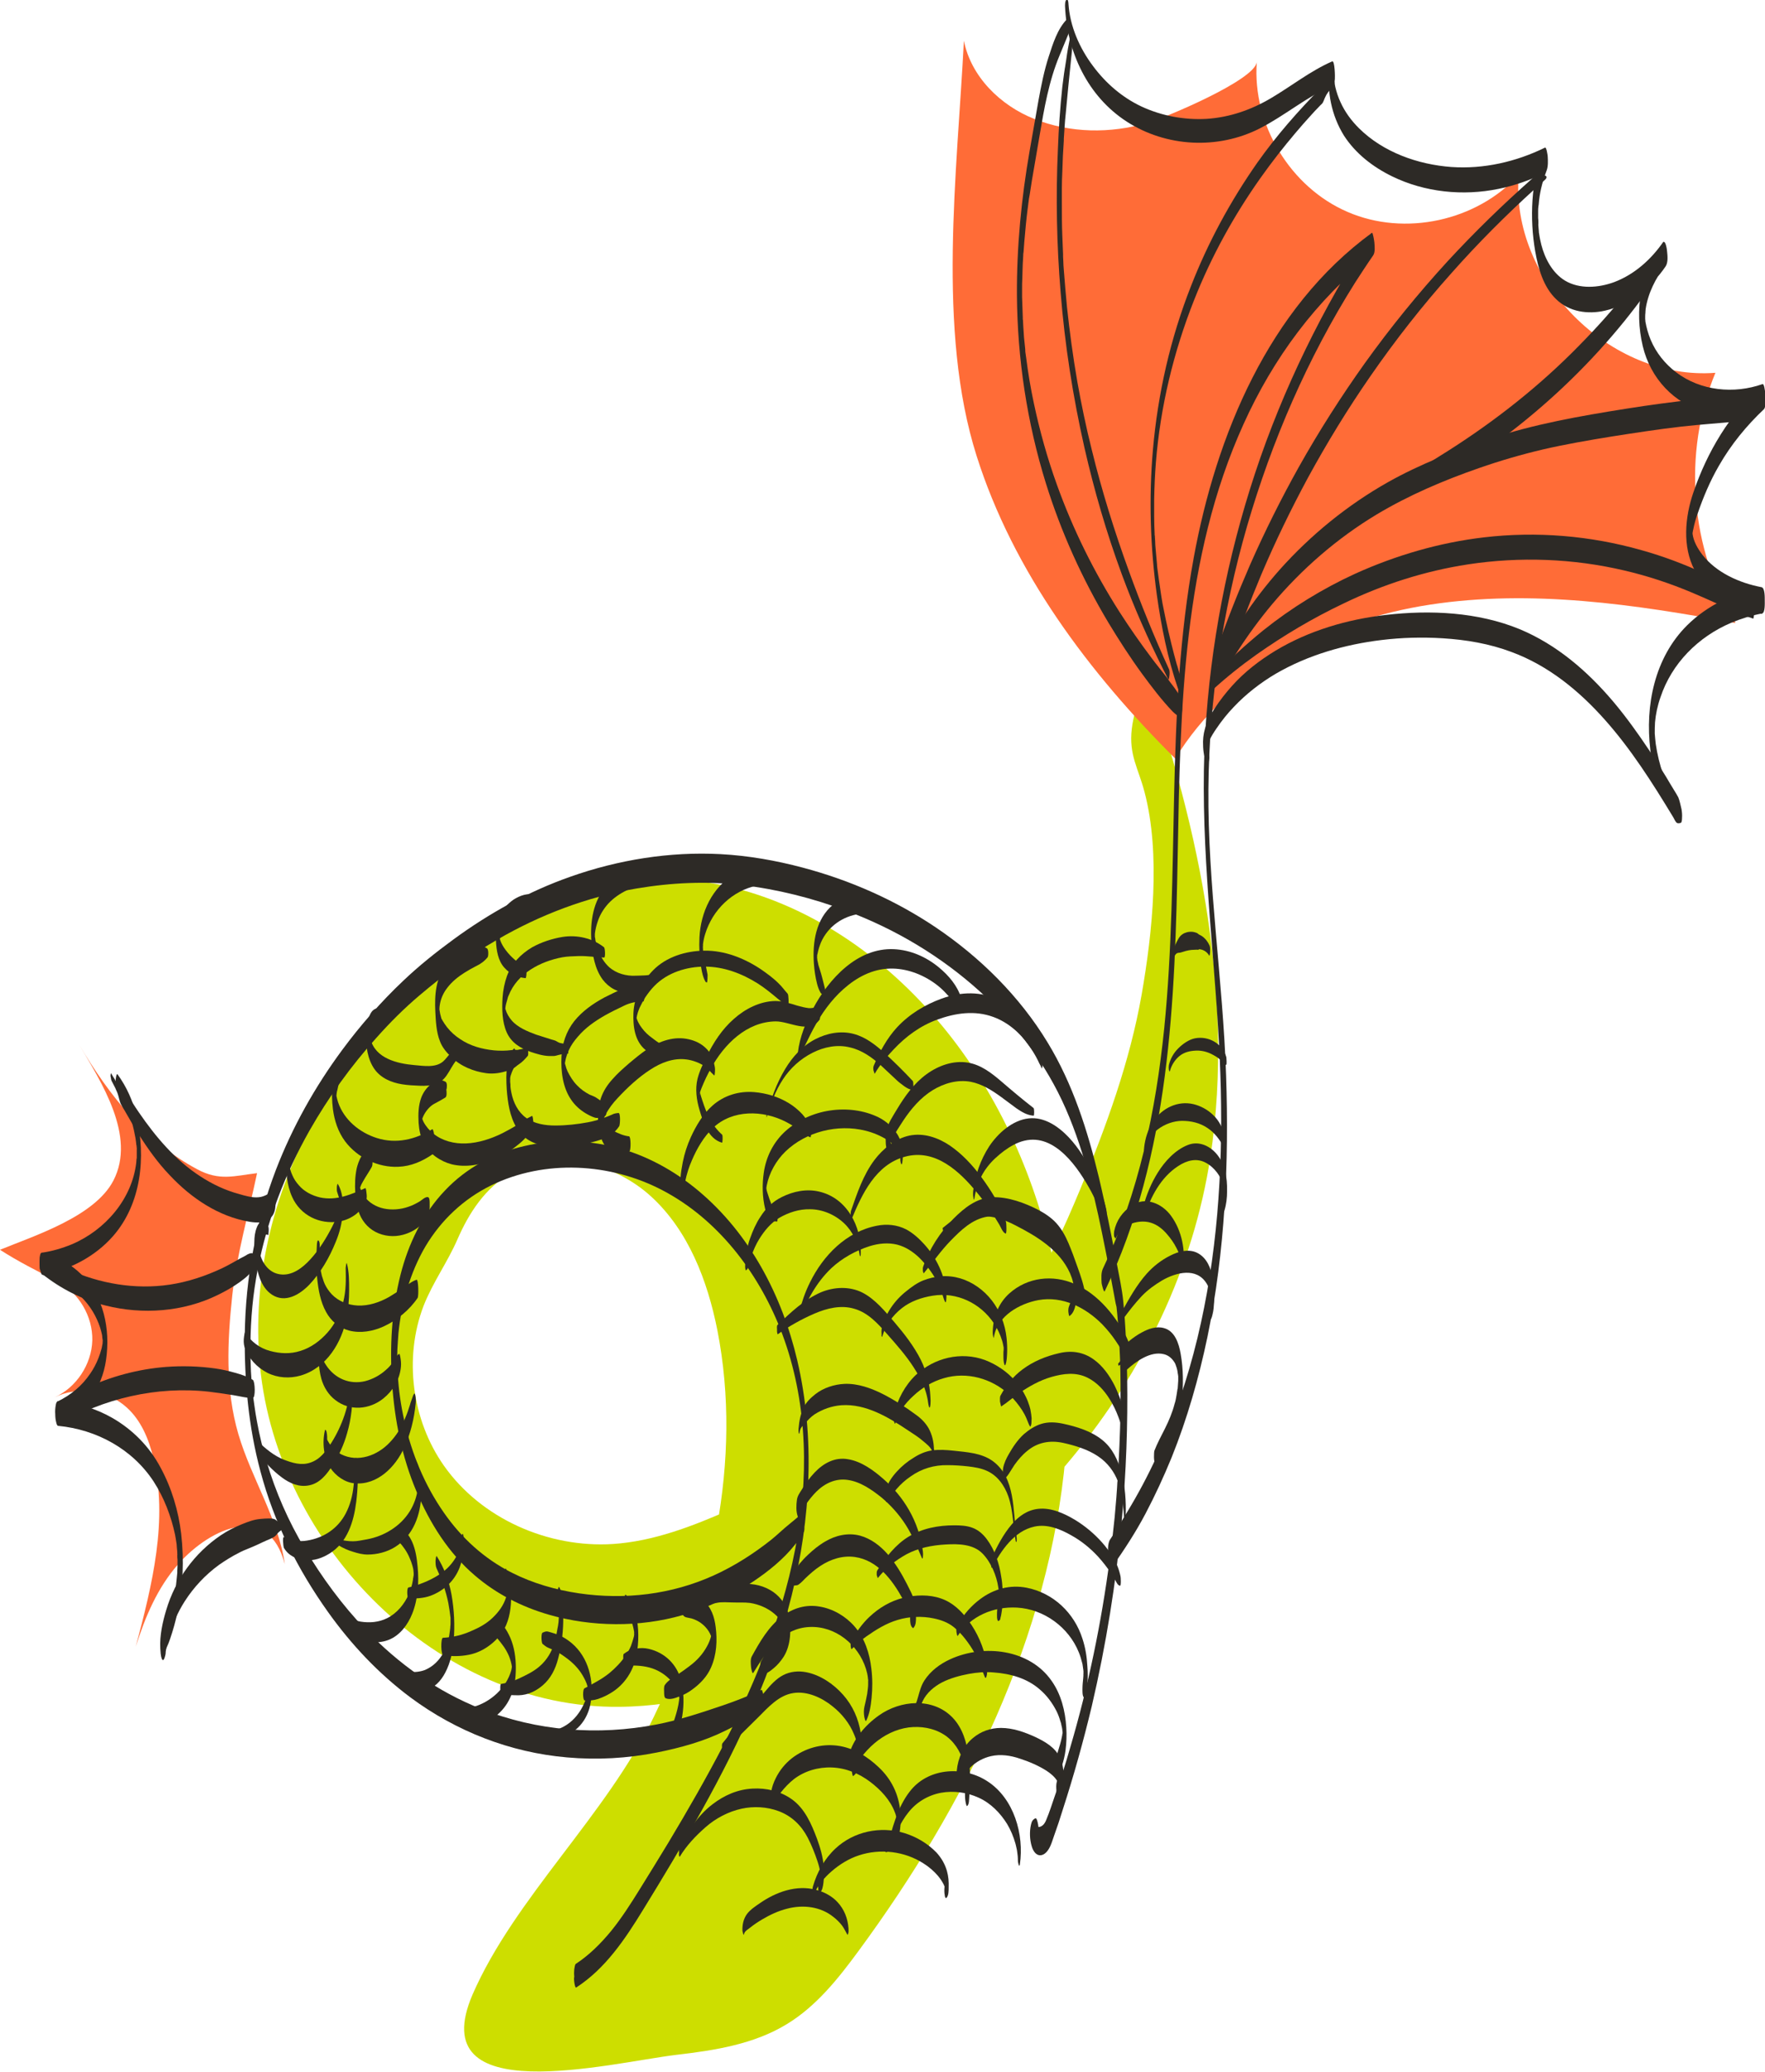 <?xml version="1.0" encoding="utf-8"?>
<!-- Generator: Adobe Illustrator 26.0.3, SVG Export Plug-In . SVG Version: 6.00 Build 0)  -->
<svg version="1.1" id="Layer_1" xmlns="http://www.w3.org/2000/svg" xmlns:xlink="http://www.w3.org/1999/xlink" x="0px" y="0px"
	 viewBox="0 0 718.9 843.6" enable-background="new 0 0 718.9 843.6" xml:space="preserve">
<g>
	<path fill="#FF6C37" d="M32.4,425.6c8.7,14.9,23.2,36.9,13.8,55.1c-7.6,14.7-32.3,22.5-46.2,28.2c7.6,4.9,15.1,8.6,23.4,12.9
		c8.7,4.5,14.4,14.2,14.2,24c-0.3,9.8-6.5,19.2-15.4,23.2c9.4-4.7,21.6-3,29.4,4.1c5.8,5.2,9,12.8,10.8,20.4
		c6.2,25.3-0.4,51.8-7.1,77c3.8-12.1,8.9-24.1,17.3-33.6c13.6-15.3,36.9-25.1,43.4,0c-2.7-18.6-13.6-34.9-18.9-52.9
		c-5.4-18.4-4.5-37.7-2.5-56.5c1.9-17,6.6-33.1,10.1-49.8c-9.3,1.1-15.3,3.3-24.4-1.6C59.6,465.1,44.3,445.9,32.4,425.6z"/>
	<path fill="#CDDE00" d="M266.3,699.1c23.5-48.8,36.3-104.3,25.9-157.4c-4-20.2-11.8-40.6-27-54.5s-39.2-19.7-57.1-9.5
		c-10.5,6-17.1,16.2-21.8,27c-4.1,9.4-10.1,17.6-13.8,27.1c-8.1,21.2-4.7,46.5,8.3,65c15.2,21.6,42.5,33.6,68.9,31.9
		c16.5-1.1,32.3-7.2,47.5-13.9c11.3-5,20.7-13.1,31.7-18.5c33.7-16.4,65.5-35.8,87.9-67.2c9.8-13.7,16.7-29.3,23.2-44.9
		c10.6-25.6,20.2-51.9,25-79.2c4.4-25.2,7.8-57.3,1.2-82.4c-2.5-9.7-6.5-15.2-5.2-25.9c1.1-9.3,6.2-20.2,2.8-29.5
		c23.3,63.5,39.5,136.3,29.2,203.9c-13.8,90.6-81.7,168-165.4,205.3c-23.8,10.6-49.3,18.4-75.3,18.6
		c-73.8,0.8-139.3-65.2-146.4-138.7c-7.1-73.5,38.5-146.7,103.7-181.2c15.3-8.1,31.7-14.3,48.8-16.4c36.5-4.3,73.3,11.1,101.4,34.8
		c56.4,47.5,80.7,125.9,74.2,199.4s-40.6,142.1-84.3,201.5c-8.3,11.3-17.2,22.5-29.2,29.8c-13.4,8.2-29.4,10.7-44.9,12.5
		c-27.4,3.3-103.6,22.9-83.1-24.6C209.7,772.7,247,739.1,266.3,699.1z"/>
	<path fill="#FF6C37" d="M397.8,185.7c15,47.3,45.7,88.2,80.9,123.2c21.7-35.7,62.5-56.4,103.8-62.7s83.4-0.1,124.4,7.5
		c-18.5-30.1-21.7-69.2-8.2-101.9c-42.9,3.3-83.7-37.7-80.1-80.6c-17.1,18.8-46.4,25.2-69.7,15.1c-23.3-10-38.9-35.7-37-61.1
		c-0.6,7.4-37.9,23-44.7,24.9c-15,4.3-31.2,4.2-46-1.7c-13.8-5.5-25.7-17.2-28.6-31.8C389.9,70,381.5,134.4,397.8,185.7z"/>
	<g>
		<g>
			<g>
				<path fill="#2D2A26" d="M234.7,809.3c11.9-7.7,19.9-19.7,27.2-31.6c8.3-13.5,16.5-27.1,24.2-41c15.2-27.4,28.7-56.2,36.3-86.8
					c7.8-31.3,9.7-64.6,2.3-96.1c-6.2-26.3-19.3-51.4-40.2-68.9c-9.8-8.2-21.2-14.5-33.6-17.7c-12.2-3.1-25.2-3.4-37.5-0.5
					c-12.2,2.8-23.5,8.9-32.1,18c-9.1,9.5-15,21.8-18.2,34.5c-3.6,14.3-4.4,29.2-3.4,43.9c1,15.1,4,30.2,9.9,44.1
					c5.4,12.9,13.1,25.2,23.8,34.3c8.7,7.5,19.1,12.8,30.2,16c17.4,5,36.9,5.2,54.3,0.2c10.3-3,20.1-7.7,29-13.8
					c6.1-4.1,12.2-9,16.8-14.8c0.7-0.9,1.4-1.7,2-2.6c0.2-0.3,0.5-0.7,0.7-1c0.2-0.4,0.1-0.3,0.6-0.8c1-1.1,0.6-3.9,0.5-5.2
					c0-0.4-0.5-3.7-1.2-2.9c-0.2,0.2-0.3,0.4-0.5,0.6c0.2,0,0.3,0,0.5,0c0,0,0,0-0.1-0.1c-0.2-0.2-0.3-0.2-0.5,0
					c-1.4,1.2-2.8,2.4-4.3,3.6c-2.5,2-4.8,4.3-7.3,6.3c-7.2,5.7-15,10.7-23.4,14.5c-17.2,7.8-36.2,10-54.8,7.3
					c-9.5-1.4-18.9-4.1-27.4-8.4c-11.3-5.7-20.6-14.2-27.8-24.6c-7.8-11.2-13-23.9-16-37.2c-1.5-6.7-2.3-12.6-2.7-19.1
					c0-0.4-0.1-2.3-0.1-1.2c0-0.8-0.1-1.7-0.1-2.5c0-0.8,0-1.5,0-2.3c0-0.4,0-0.8,0-1.3c0,1,0-0.2,0-0.5c0-1.5,0.1-3.1,0.2-4.6
					c0.1-1.1,0-0.4,0-0.2c0-0.4,0.1-0.9,0.1-1.3c0.1-0.9,0.1-1.9,0.2-2.8c1.2-11.9,4.7-24.6,11-35.3c6.4-10.7,15.5-19.3,26.7-24.8
					c21.9-10.7,48.6-9.2,69.9,2c22.3,11.7,38.6,33,47.8,56.1c10.6,26.8,11.9,56.2,7.2,84.4c-5,30-16.4,58.4-30.2,85.3
					c-7,13.5-14.6,26.7-22.4,39.7c-3.9,6.4-7.8,12.8-11.8,19.2c-3.6,5.8-7.3,11.6-11.6,16.9c-4.2,5.1-8.9,9.8-14.4,13.4
					c-0.4,0.3-0.5,1.9-0.6,2.2c-0.1,1-0.1,2.1,0,3.1C233.6,805.5,234.1,809.7,234.7,809.3L234.7,809.3z"/>
			</g>
		</g>
		<g>
			<g>
				<path fill="#2D2A26" d="M450,525.7c26.6-55.5,28.6-118.2,29.7-178.5c1.1-59,2-119.8,26.8-174.5c12.1-26.8,29.6-50.6,52.7-68.8
					c-0.2-3-0.5-6-0.7-9c-19.7,30.5-35.9,63.3-47.3,97.8c-11.3,34.2-18.2,69.9-20.3,105.9c-2.3,40,2.7,79.6,5.2,119.4
					c2.2,33.9,1.9,68.2-3.4,101.8c-5.3,33.7-15.8,66.7-33.6,95.9c-2.3,3.7-4.4,7.5-6.9,11.1c-1.2,1.8-0.9,5-0.7,7.1
					c0,0.4,0.8,5.1,1.6,4c4.9-7,9.5-14,13.5-21.6c3.9-7.4,7.4-15,10.6-22.8c6.4-15.9,11.1-32.4,14.6-49.1
					c7.2-34.9,8.8-70.9,7.6-106.5c-1.3-38.9-7.5-77.6-7.2-116.6c0.3-36.1,5.7-72.2,15.7-106.9c10.1-34.8,24.7-68.6,44.1-99.4
					c2.4-3.7,4.8-7.4,7.3-11c0.9-1.3,0.6-3.8,0.5-5.2c0-0.3-0.6-4.3-1-4c-42.1,30.7-63.5,82.6-72.6,132.4
					c-11.6,63.2-5.6,127.8-12,191.5c-3.4,33.5-10.4,67.1-24.9,97.7c-0.9,1.8-0.7,4.1-0.6,6.1C448.7,522.7,449.6,526.7,450,525.7
					L450,525.7z"/>
			</g>
		</g>
		<g>
			<g>
				<path fill="#2D2A26" d="M310.2,688.1c-5.1,2.4-10.4,4.5-15.7,6.3c-8.9,3-17.8,6-27.1,7.8c-23.8,4.6-48.7,2.7-71.3-6.3
					c-18-7.1-33.9-18.4-47.2-32.4c-9.5-9.9-17.8-21.2-24.8-33c-6.6-11-11.8-22.9-15.5-35.3c-1.6-5.3-2.9-10.7-3.9-16.2
					c-0.4-2-0.8-4.6-1.1-6.8c-0.2-1.2-0.3-2.4-0.5-3.5c0-0.3-0.2-1.5-0.1-0.6c-0.1-0.6-0.1-1.3-0.2-1.9c-0.2-2.1-0.4-4.2-0.5-6.4
					c0-0.5-0.1-1-0.1-1.5c-0.1-1.5,0,0.7,0-0.3c0-1-0.1-2-0.1-2.9c-0.1-1.6-0.1-3.3-0.1-4.9c0-0.7,0-1.4,0-2c0-1,0,1.4,0,0.2
					c0-0.4,0-0.7,0-1.1c0.1-10.3,1-20.3,3-30.6c3.8-19.8,11.2-38.9,21.1-56.4c7.7-13.5,16.8-26.2,27.2-37.7
					c5.5-6.2,11.4-12.1,17.7-17.4c9.8-8.3,20.2-16,31.4-22.5c17.5-10.2,36.8-17.5,56.8-20.9c14.2-2.4,28.7-3.1,43-1.4
					c14.5,1.7,28.7,5.3,42.4,10.4c20.1,7.5,38.7,18.6,54.6,33c14.7,13.4,26.9,29.4,34.9,47.7c8.1,18.5,12.4,38.5,16.3,58.2
					c1.2,5.9,2.3,11.8,3.4,17.7c0.3,1.5,0.5,3,0.9,4.5c0.3,1.2-0.1-0.8-0.1-1c0,0.2,0,0.4,0.1,0.6c0.3,2.5,0.5,5.1,0.7,7.6
					c0.1,1.1,0.2,2.2,0.2,3.3c0,0.5,0.1,1.1,0.1,1.6c0,0.3,0,0.6,0.1,0.9c0.1,1.2-0.1-1.5,0-0.2c0.1,2.9,0.3,5.8,0.4,8.7
					c0.1,3.4,0.2,6.9,0.2,10.3c0,1.9,0,3.8,0,5.8c0,0.6,0,1.5,0,0.4c0,0.5,0,1,0,1.5c0,1,0,2.1,0,3.1c-0.2,9.5-0.6,18.9-1.2,28.4
					c-0.1,0.9,0-0.2-0.1,0.8c0,0.6-0.1,1.3-0.1,1.9c-0.1,1.4-0.2,2.8-0.3,4.2c-0.2,2.7-0.5,5.4-0.7,8.1c-0.6,5.7-1.2,11.4-2,17
					c-3.4,25.9-8.7,51.6-16.1,76.7c-1.9,6.7-4,13.3-6.3,19.8c-1.1,3.2-2.1,6.4-3.4,9.5c-0.4,1.1-1.1,2.3-2.2,2.8
					c-0.4,0.2-0.9,0.3-1.3,0.2c-0.6-0.2-1-1.1-0.8-0.4c0.2,1.3,0.3,2.7,0.5,4c0-0.1,0-0.3,0-0.4c-0.1,1.3-0.2,2.7-0.3,4
					c0,0.2-0.1,0.4-0.1,0.5c1.5-0.7,1.3-4.2,1.2-5.6c0-0.4-0.5-6-1.5-5.6c-1.2,0.6-1.5,1.4-1.8,2.7c-0.6,2.7-0.5,5.9,0.3,8.6
					c0.6,2.3,2.4,4.8,5,3.3c2.4-1.5,3.2-4.9,4.1-7.4c1.3-3.6,2.5-7.2,3.6-10.8c4.5-13.9,8.4-27.9,11.8-42.1
					c5.8-24.9,9.9-50.2,12.2-75.6c1.8-19.4,2.5-39,2.2-58.5c-0.2-10.3-0.6-20.6-1.6-30.8c-0.5-5-1.6-9.8-2.5-14.7
					c-2.3-11.9-4.6-23.8-7.4-35.6c-4.6-19.1-10.6-38.1-20.9-55c-11.4-18.8-27.5-34.7-45.6-46.9c-16.5-11.1-34.9-19.2-54.1-24.3
					c-10.9-2.9-22.2-4.9-33.5-5.5c-20.7-1.1-41.7,2.3-61.2,9.2c-17.1,6-33.1,14.9-47.7,25.6c-7.1,5.2-14,10.7-20.4,16.8
					c-9.1,8.6-17.4,18.1-24.8,28.1c-11.1,15-20.3,31.4-27,48.8c-8.2,21.4-12.4,44.2-12.7,67.1c-0.2,18.8,1.5,37.6,6.4,55.8
					c5.5,20.7,15.1,39.8,27.5,57.2c9.4,13.2,20.6,25.1,33.6,34.8c18.6,13.8,40.6,22.4,63.7,24.4c12.3,1.1,24.7,0.4,36.7-2
					c9.5-1.9,19-4.5,27.7-8.8c5.4-2.6,10.5-5.6,15.5-8.9C312.1,695.2,310.7,687.9,310.2,688.1L310.2,688.1z"/>
			</g>
		</g>
		<g>
			<g>
				<path fill="#2D2A26" d="M434.6,7.8c-3.9,4-5.7,9.9-7.4,15.1c-1.9,5.8-3.1,11.9-4.2,17.9c-1.2,6.8-2.4,13.7-3.6,20.5
					c-3.4,19.5-5.3,39.1-5.2,58.9c0.2,25.9,4.1,51.8,11.8,76.6c6.2,19.9,14.8,38.9,25.5,56.8c4.3,7.1,8.8,14.1,13.7,20.8
					c3.9,5.3,7.9,10.6,12.5,15.4c0.8,0.8,1.9,1.5,2.6,2.4c0.9,1,1.2-3.1,1.2-3.3c0-1.2,0-2.4-0.2-3.6c-0.1-0.7-0.2-1.6-0.7-2.1
					c-1-1.1-1.7-2.5-2.6-3.6c-1-1.3-1.9-2.5-2.8-3.8c-2-2.6-4.1-5.1-6.1-7.8c-4.6-6.1-9-12.4-13.1-18.8
					c-10.4-16.3-19-33.7-25.5-51.8c-3.9-10.8-7-21.9-9.4-33.2c-1.3-6.1-2.3-12-3.1-18.3c-0.1-0.7-0.2-1.4-0.3-2.1
					c-0.1-0.4-0.1-0.9-0.1-1.3c-0.1-0.9,0.1,0.6,0-0.2c-0.2-1.6-0.3-3.2-0.5-4.8c-0.1-1.5-0.2-3-0.3-4.5c0-0.7-0.1-1.3-0.1-2
					c0-0.3,0-0.7-0.1-1c-0.1-1.3,0,0.7,0-0.5c-0.1-2.9-0.2-5.7-0.3-8.6c0-0.7,0-1.4,0-2.1c0-0.4,0-0.8,0-1.2c0-0.2,0-1.1,0,0
					c0-1.4,0-2.9,0.1-4.3c0.1-2.6,0.1-5.3,0.3-7.9c0-0.6,0.1-1.3,0.1-1.9c-0.1,1,0-0.5,0.1-0.8c0.1-1.4,0.2-2.7,0.3-4.1
					c0.4-4.6,0.8-9.2,1.4-13.8c-0.1,0.8,0.1-0.5,0.1-0.7c0.1-0.5,0.1-1.1,0.2-1.6c0.1-1.1,0.3-2.2,0.5-3.2c0.3-1.9,0.6-3.8,0.9-5.8
					c1-6,2.1-12,3.1-18.1c1.9-11.2,3.8-22.4,8.2-32.9c1.3-3.1,2.5-6.1,3.8-9.2c0.4-1.1,0.3-2.6,0.1-3.7
					C435.3,9.2,435.1,7.3,434.6,7.8L434.6,7.8z"/>
			</g>
		</g>
		<g>
			<g>
				<path fill="#2D2A26" d="M491.8,303.6c-0.1-0.1-0.3-0.9-0.4-0.9c0.2,0.1-0.1,2.6,0.1,1.9c0.3-1,0.5-1.9,1-2.9
					c0.8-1.8,1.9-3.5,3-5.1c2.1-3.1,4.4-6,7-8.7c5-5.3,10.9-9.9,17.2-13.6c13.1-7.6,28.1-11.9,43.1-13.7c8.2-1,16.5-1.2,24.8-0.7
					c9.6,0.6,19.1,2.2,28.1,5.6c14.9,5.5,27.4,15.7,37.9,27.5c10.7,12,19.4,25.7,27.7,39.4c0.5,0.7,0.9,1.9,1.5,2.5
					c0.5,0.5,1.1,0.3,1.7,0.2c0.6-0.1,0.6-1.7,0.6-2c0.1-1.2,0-2.4-0.2-3.6c-0.4-1.6-0.7-3.3-1.3-4.8c-0.5-1-1.1-1.9-1.7-2.9
					c-1.1-1.8-2.2-3.6-3.3-5.5c-2.2-3.6-4.5-7.2-6.8-10.7c-4.6-6.9-9.4-13.6-14.7-19.9c-10.5-12.4-23-23.2-38.1-29.5
					c-17-7-36.5-7.9-54.6-5.8c-15.7,1.8-31.3,6.4-44.8,14.5c-6.6,4-12.7,8.7-17.8,14.4c-2.6,2.9-5,6-7.1,9.2
					c-2.7,4.2-4.6,8.5-4.7,13.5c0,3,0.2,6.1,1.7,8.8c0.5,0.9,0.9-2.3,0.9-2.3C492.4,307,492.5,305,491.8,303.6L491.8,303.6z"/>
			</g>
		</g>
		<g>
			<g>
				<path fill="#2D2A26" d="M433.8,2.6c0.8,18.6,9.2,36.6,25.1,46.9C475,59.9,496,61,513.1,52.3c10.2-5.2,19-12.8,29.5-17.4
					c-0.4-2.4-0.7-4.8-1.1-7.2c-1.1,9.5,0.8,19.3,5.9,27.5c4.7,7.3,11.8,12.8,19.6,16.6c13.3,6.5,28.9,8.1,43.4,5.1
					c6.5-1.3,12.9-3.6,18.9-6.5c-0.3-3.1-0.5-6.1-0.8-9.2c-4.9,12.7-5.5,27.7-3.2,41.1c1.2,6.9,3.3,14.5,8.5,19.5
					c5.3,5.2,12.9,6.3,19.9,4.7c10.2-2.3,18.9-9.5,24.7-18c1.1-1.6,0.8-4.4,0.6-6.3c0-0.4-0.6-4.5-1.5-3.5
					c-9.5,11.6-11.8,27.8-8.4,42.2c3.1,13.1,12.7,23.5,25.8,27c7.6,2,15.7,1.6,23.1-1c-0.2-3.4-0.4-6.8-0.6-10.2
					c-12.9,12.2-22,27.1-27.7,43.9c-3.4,9.9-4.5,22,0.5,31.5c3.2,6,8.4,10.3,14.4,13.4c4.1,2.1,8.5,3.6,13.1,4.5
					c-0.1-3.6-0.2-7.1-0.3-10.7c-11.2,2-22.1,7.3-30.2,15.3c-13.3,13.2-17.2,32.7-15,50.8c0.6,5.2,1.8,10.3,3.6,15.2
					c1.8,4.7,4.3,8.9,6.9,13.1c0.5,0.8,0.9-2.3,0.9-2.4c0.1-1.3,0.1-3-0.6-4.2c-4.5-7.2-7.4-15.8-8.6-24.2c-0.2-1.5-0.3-3.1-0.4-4.2
					c0-1.5,0-2.9,0.1-4.5c0.3-3.4,1-6.8,2.2-10.2c4.6-13.9,15.4-24.7,28.8-30.4c4.1-1.7,8.3-3,12.6-3.8c1.3-0.2,1.1-4.4,1.1-5.4
					c0-1,0.1-5-1.3-5.3c-9-1.7-18.4-5.9-24.1-13.2c-1.9-2.5-3.6-5.4-4-8.5c0.1,0.7-0.1-0.8,0-0.1c0,0.7,0-1.2,0,0
					c0.1-1.6-0.2,0.7,0.1-0.8c0.2-1.5-0.1,0.5,0.2-1c0.4-2.1,1-4.2,1.7-6.2c2.3-6.7,5.1-13.4,8.7-19.6c4.9-8.6,11.2-16.3,18.4-23.1
					c1.2-1.2,0.5-10.6-0.6-10.2c-11.6,4.1-25.2,2.8-35.2-4.8c-4.5-3.4-8.2-8-10.4-13.3c-1-2.4-1.7-5-2.1-7.3c-0.1-0.9,0-0.4,0-0.2
					c0-0.3-0.1-0.6-0.1-0.9c-0.1-1.5,0,0.6,0-0.3c0-0.4,0-0.8,0-1.2c0,1,0-0.7,0.1-1c0,0.8,0-0.2,0-0.4c0-0.4,0.1-0.8,0.1-1.2
					c0.9-6.2,4-12.6,8.1-17.7c-0.3-3.3-0.6-6.5-0.8-9.8c-5,7.3-11.9,13.5-20.2,16.6c-6.3,2.3-14,2.9-19.9-0.6
					c-5.3-3.2-8.3-9.2-9.7-14.6c-0.2-0.7-0.3-1.5-0.5-2.2c0.1,0.7,0-0.3-0.1-0.5c-0.1-0.4-0.1-0.8-0.2-1.2c-0.1-0.4-0.1-0.8-0.2-1.2
					c-0.1-1.1,0,0.5,0-0.3c-0.1-0.8-0.1-1.5-0.2-2.3c0-0.2-0.1-1.5,0-0.6c0,0.8,0-0.4,0-0.6c0-0.7,0-1.4-0.1-2.1c0-0.3,0-0.7,0-1
					c0-0.6,0,0.7,0,0.6c0-0.2,0-0.4,0-0.5c0-0.6,0-1.2,0-1.8c0-0.6,0-1.2,0.1-1.9c0-0.3,0.1-0.6,0.1-0.8c0,0.5-0.1,1.1,0,0.3
					c0.1-0.7,0.1-1.5,0.2-2.2c0.5-4.2,1.6-8.2,3.1-12.1c0.6-1.6,0.5-3.9,0.4-5.6c0-0.3-0.5-3.9-1.1-3.6c-11.8,5.8-25,8.8-38.1,7.9
					c-13.7-1-27.8-6-37.7-15.8c-3.1-3.1-5.7-6.6-7.5-10.6c-0.9-1.9-1.6-4-2.1-6.1c-0.2-0.9-0.2-1-0.3-1.9c0.1,0.9,0-0.9,0,0
					c0-0.5,0-0.7,0.1-1.4c0.1-0.5,0-7.7-1.1-7.2c-8.9,3.9-16.5,10-24.8,14.9c-8.1,4.8-16.9,7.9-26.4,8.5c-9,0.5-18.2-1.2-26.4-5
					c-7.9-3.7-14.6-9.5-19.8-16.5c-5.5-7.3-9.4-16.2-10-25.3c0-0.3-0.1-2-0.7-1.8C433.7,0.2,433.8,2.2,433.8,2.6L433.8,2.6z"/>
			</g>
		</g>
		<g>
			<g>
				<path fill="#2D2A26" d="M493.9,280.3c1.5-2.2,3.2-4.2,4.6-6.5c1.8-2.9,3.6-5.7,5.5-8.5c4.3-6.7,9-13.1,14.1-19.2
					c12.1-14.4,26.5-26.9,42.6-36.6c13.2-7.9,27.3-13.9,41.7-18.9c8.6-3,17.2-5.5,26.1-7.6c9.1-2.1,18.4-3.7,27.6-5.2
					c9.6-1.5,19.2-3,28.8-4.1c8-0.9,15.9-1.4,23.9-2.2c1.6-0.2,3.2-0.4,4.8-0.5c1.1-0.1,0.9-4.3,0.9-5c0-0.6,0-5-1.1-5
					c-7.5,0.1-14.9,0.8-22.3,1.6c-9.6,1-19.1,2.3-28.6,3.8c-18.9,3-37.8,6.3-56,12.4c-14.1,4.8-28.1,10.2-41.1,17.5
					c-16.5,9.3-31.5,21.5-44.1,35.6c-5.5,6.2-10.6,12.8-15.1,19.7c-4.1,6.3-8.1,13-10.7,20.1c-0.6,1.7-1.3,3.4-1.9,5.1
					c-0.2,0.6-0.2,1.5-0.1,2.2C493.4,279.4,493.6,280.6,493.9,280.3L493.9,280.3z"/>
			</g>
		</g>
		<g>
			<g>
				<path fill="#2D2A26" d="M493.9,280.9c5.6-5.1,11.6-9.9,17.8-14.3c11.2-7.9,23-14.9,35.4-20.8c16.1-7.8,33.2-13.3,50.9-16
					c21.1-3.2,42.8-2.4,63.6,2.5c9.5,2.2,18.8,5.3,27.8,9.1c6.9,2.9,13.7,6.2,20.7,9c0.6,0.3,1.3,0.5,1.9,0.8c0.6,0.2,1.4,0.4,2,0.7
					c0.4,0.2,0.5-2.6,0.5-2.8c0-0.7,0.1-2.3-0.6-2.8c-0.7-0.4-1.3-1.2-2-1.7c-0.7-0.6-1.5-1.2-2.3-1.8c-1.4-1.1-2.9-2.1-4.5-3.1
					c-3.4-2.2-6.9-4.3-10.5-6c-8.4-3.9-17.1-7.2-26.1-9.7c-20.8-5.9-42.6-7.7-64-5.2c-18.1,2.1-35.9,7.3-52.5,14.8
					c-13.3,6.1-26,13.9-37.5,23.1c-7,5.7-13.7,11.8-19.9,18.3c-0.4,0.4-0.8,0.8-1.1,1.2c-0.5,0.6-0.3,2.2-0.3,2.9
					C493.3,279.5,493.5,281.2,493.9,280.9L493.9,280.9z"/>
			</g>
		</g>
		<g>
			<g>
				<path fill="#2D2A26" d="M476.1,272.4c-6-13.1-11.4-26.4-16.3-39.9c-5.9-16.2-11-32.6-15.1-49.3c-2.3-9.2-4.3-18.7-5.9-27.8
					c-0.9-5.2-1.7-10.3-2.4-15.5c-0.7-5.2-1.3-10-1.8-14.8c-0.5-5.1-0.9-10.1-1.3-15.2c-0.1-1.2-0.2-2.4-0.2-3.5
					c0-0.6-0.1-1.2-0.1-1.9c0-0.2-0.1-1,0-0.1c0-0.3,0-0.6,0-0.9c-0.1-2.4-0.2-4.9-0.3-7.3c-0.2-4.7-0.2-9.3-0.2-14
					c0-0.3,0-1.6,0-0.6c0-0.6,0-1.1,0-1.7c0-1.1,0-2.3,0-3.4c0-2.2,0.1-4.5,0.2-6.7c0.1-4.2,0.3-8.3,0.6-12.5c0-0.3,0-0.5,0-0.8
					c-0.1,0.9,0,0.2,0,0c0-0.5,0.1-1,0.1-1.5c0.1-1,0.1-2,0.2-3.1c0.1-1.9,0.3-3.9,0.5-5.8c0.7-7.5,1.4-14.9,2.2-22.4
					c0.2-1.8,0.4-3.5,0.5-5.3c0.1-1.1,0.1-2.5-0.2-3.6c-0.3-0.8-0.6-0.6-0.7,0.2c-0.6,3-1.2,6.1-1.6,9.2c-0.1,0.8-0.3,1.7-0.4,2.5
					c0,0-0.2,1.5-0.1,0.6c-0.1,0.4-0.1,0.8-0.2,1.3c-0.1,0.4-0.1,0.9-0.2,1.3c-0.2,1.8-0.5,3.6-0.7,5.4c-0.9,8.4-1.5,16.9-1.8,25.3
					c-0.9,19.5-0.5,39.1,1.1,58.5c1.7,21.3,5,42.4,9.7,63.2c4,17.5,9,34.7,15.2,51.5c4.9,13.3,10.6,26.2,16.9,38.8
					c0.7,1.3,1.4,2.7,2,4c0.3,0.5,0.5-1.4,0.5-1.4C476.4,274.4,476.5,273.2,476.1,272.4L476.1,272.4z"/>
			</g>
		</g>
		<g>
			<g>
				<path fill="#2D2A26" d="M561.9,205.2c4.3-0.9,8.3-1.9,12.3-3.8c4.5-2.1,8.9-4.3,13.2-6.8c9.7-5.6,19-11.9,27.9-18.7
					c17.1-13.2,32.7-28.3,46.3-45.1c6.1-7.6,12.1-15.5,16.5-24.2c0.6-1.1,0.5-2.7,0.4-4c0-0.3-0.3-2.8-0.9-2.2
					c-2.4,2.6-4.6,5.5-6.8,8.3c-2.6,3.3-5.2,6.7-7.8,9.9c-6.2,7.6-12.7,14.9-19.6,21.9c-16,16.4-34,30.6-53.3,42.9
					c-4.9,3.1-9.9,6.2-14.9,9.3c-2.4,1.4-4.7,2.9-7,4.5c-2.2,1.5-4.3,3.2-6.4,4.8C561.3,202.4,561.5,205.3,561.9,205.2L561.9,205.2z
					"/>
			</g>
		</g>
		<g>
			<g>
				<path fill="#2D2A26" d="M500.7,268.5c3.9-11.7,8.3-23.3,13.1-34.7c5.7-13.4,12-26.4,18.9-39.2c7.8-14.3,16.3-28.2,25.6-41.6
					c10.1-14.6,21.1-28.6,32.9-41.8c10.7-12.1,22.2-23.6,34.1-34.4c1.3-1.2,2.7-2.4,4-3.6c0.9-0.8,0.9-1.7-0.5-1.8
					c-1.4-0.2-3.6,0.3-4.7,1.3c-12,10.6-23.5,21.8-34.4,33.6c-12.1,13.2-23.4,27.1-33.8,41.6c-9.7,13.6-18.7,27.7-26.9,42.3
					c-7.2,12.9-13.8,26.1-19.8,39.7c-5.1,11.7-9.8,23.6-14,35.7c-0.5,1.4-0.9,2.7-1.4,4.1c-0.4,1.3,2.1,1.1,2.7,1
					C498,270.3,500.3,269.8,500.7,268.5L500.7,268.5z"/>
			</g>
		</g>
		<g>
			<g>
				<path fill="#2D2A26" d="M542.2,34.2c-1.1,0.8-2.2,2-3.6,1.1c-0.1,0-0.1,0.1-0.2,0.1c-9.6,9.7-18.5,19.8-26.4,31
					c-10.9,15.6-20,32.4-26.9,50.1c-8.4,21.3-13.5,43.8-15.5,66.6c-1.7,19.7-1.1,39.6,1.6,59.2c1.8,12.8,4.4,25.8,8.6,38.1
					c0.2,0.5,0.4,0.9,0.6,1.3c0.1,0.1,0.2,0.3,0.2,0.4c0,0.1,0.2,0.5,0.2,0.3c0.4,1.1,0.7-0.8,0.7-1c0.1-1.2,0.1-2.6-0.3-3.7
					c0.5,1.4,0-0.2-0.1-0.6c-0.1-0.3-0.1-0.5-0.2-0.8c-0.1-0.4-0.1-0.7-0.2-1.1c0-0.1-0.1-0.3-0.1-0.4c-0.5-1.9,0.3,0.9-0.3-0.9
					c-0.3-1-0.6-2.3-1-3.4c-0.8-2.8-1.5-5.6-2.2-8.4c-0.8-3.2-1.5-6.3-2.2-9.5c-0.4-1.8-0.7-3.6-1.1-5.4c-0.1-0.5-0.2-1-0.3-1.5
					c0-0.1-0.1-0.6,0,0c0-0.2-0.1-0.4-0.1-0.6c-0.2-1-0.3-2-0.5-3.1c-0.3-2-0.6-4-0.9-6.1c-0.1-1-0.3-2-0.4-3
					c-0.1-0.5-0.1-1-0.2-1.5c0-0.3-0.1-0.6-0.1-0.9c0-0.2-0.1-1.2,0-0.3c-0.2-2.2-0.4-4.5-0.6-6.7c-0.1-1.1-0.2-2.2-0.2-3.3
					c0-0.5-0.1-1-0.1-1.5c0-0.3,0-0.6-0.1-0.9c0-0.2,0-0.4,0-0.6c0,0.4,0,0.5,0,0.2c-0.1-2.4-0.2-4.7-0.2-7.1c0-1.2,0-2.5,0-3.7
					c0-0.3,0-0.7,0-1c0,0.2,0,0.8,0-0.1c0-0.7,0-1.3,0-2c0.1-5.4,0.3-10,0.7-15.1c1.8-22.7,7.2-45.1,15.6-66.3
					c7-17.7,16.2-34.4,27.2-49.9c4.4-6.2,9.1-12.2,14-18c2.1-2.5,4.3-5,6.5-7.4c1-1.1,1.9-2.1,2.9-3.1c0.5-0.5,0.9-1,1.4-1.4
					c0.7-0.7,0.9-1.9,1.4-2.8c0.6-1.4,1.5-2.4,2.5-3.6C542.6,35.8,542.4,34.1,542.2,34.2L542.2,34.2z"/>
			</g>
		</g>
		<g>
			<g>
				<path fill="#2D2A26" d="M116.5,620.6c-0.2-0.1-0.5-0.2-0.8-0.2c-0.5,0-0.6,0.3-1.1,0c-0.8-0.5-1.6-0.9-2.3-1.5
					c-0.7-0.6-2-0.6-2.9-0.6c-1.1,0-2.2,0.1-3.3,0.2c-2.7,0.2-5.2,1.2-7.7,2.2c-2.9,1.2-5.7,2.6-8.4,4.4
					c-10.8,7.3-18.6,18.1-22.3,30.5c-1.5,5-2.7,10.4-2.4,15.7c0.1,1.3,0.1,2.8,0.6,4.1c0.3,0.8,0.7,0.7,1,0c0.2-0.5,0.4-1.2,0.5-1.7
					c0.1-0.5,0.1-1,0.2-1.5c-0.2,1.5-0.1,0.8-0.1,0.4c0.1-0.4,0.1-0.9,0.2-1.3c0.1-0.8,0.3-1.6,0.5-2.4c0.1-0.2,0.1-0.5,0.2-0.7
					c0.2-0.8-0.2,0.7,0-0.1c0.2-0.6,0.3-1.2,0.5-1.8c1.4-5,3.5-9.8,6.3-14.2c3.7-5.8,8.5-10.9,14-14.9c2.6-1.8,5.3-3.5,8.1-4.9
					c2.4-1.3,5-2.1,7.5-3.3c1.3-0.6,2.5-1.2,3.9-1.8c1-0.4,2.2-0.9,3.1-1.5c0.6-0.4,0.9-0.9,1.4-1.5c0.4-0.4,0.8-0.7,1.2-1
					c0.1-0.1,0.3-0.4,0.5-0.5c0.3-0.1,0.5,0,0.7,0c0.3-0.1,0.6-0.2,0.9-0.4C116.8,622.1,116.7,620.7,116.5,620.6L116.5,620.6z"/>
			</g>
		</g>
		<g>
			<g>
				<path fill="#2D2A26" d="M23.7,580.3c18.3-10.9,40.3-16,61.5-13.6c3.3,0.4,6.5,0.9,9.8,1.4c2.6,0.4,5.3,1.2,8,1.1
					c1.1,0,0.9-6.7,0-7.3c-2.2-1.4-4.7-2.2-7.2-2.9c-2.8-0.8-5.5-1.4-8.3-1.8c-6.6-0.9-13.2-1.1-19.9-0.6
					c-11.4,0.9-22.5,3.9-32.8,8.7c-3.9,1.8-7.7,3.9-11.3,6.2c-1,0.7-0.8,3.3-0.8,4.4C22.7,576.2,23.1,580.6,23.7,580.3L23.7,580.3z"
					/>
			</g>
		</g>
		<g>
			<g>
				<path fill="#2D2A26" d="M17,518.6c7.6,6.1,16.6,10.7,26,13c15.1,3.8,31.7,2.6,45.7-4.3c3.1-1.5,6.1-3.2,8.9-5.2
					c2.3-1.7,4.6-3.4,5.8-6c0.5-0.9,0.4-2.2,0.3-3.2c0-0.5,0-2.3-0.6-2.5c-0.9-0.3-1.4,0-2.3,0.4c-0.9,0.6-1.9,1.1-2.9,1.6
					c-2.5,1.4-4.9,2.8-7.4,4c-6.8,3.2-14,5.6-21.4,6.7c-14,2.1-28.5-0.4-41.3-6.2c-3.7-1.7-7.5-3.7-10.8-5.8
					c-0.8-0.5-0.9,2.3-0.9,2.7c0,1,0,2,0.1,3C16.6,517.3,16.6,518.2,17,518.6L17,518.6z"/>
			</g>
		</g>
		<g>
			<g>
				<path fill="#2D2A26" d="M45.4,440c1,2,2.2,4,2.8,6.2c0.3,1,0.5,2.1,0.9,3.1c0.5,1,1,1.9,1.6,2.8c1.8,3.2,3.7,6.4,5.6,9.5
					c3.8,6,7.9,11.8,12.8,16.9c8.7,9.3,19.9,16.9,32.6,19c3.1,0.5,6.3,0.6,8.7-1.8c1.3-1.3,1.7-3.1,1.8-4.8c0.2-1.8,0.1-3.9-0.3-5.7
					c-0.2-0.9-0.5-1.9-1.5-1.3c-0.6,0.3-0.5,1.8-0.5,2.3c0,1.1-0.1,2.5,0.4,3.5c0.4,0.8,0.4,2.2,0.3,0c0-1.1,0-2.2,0-3.3
					c0.1-1.5,0.5-1.5-0.3-0.9c-0.4,0.3-0.8,0.6-1.3,0.8c-1.1,0.6-2.3,1.1-3.6,1.2c-2.6,0.3-5.6-0.6-8-1.3c-5.6-1.5-10.9-4-15.8-7.2
					c-10.2-6.6-18.2-16.1-25-26c-2-2.9-3.8-5.8-5.7-8.8c-0.5-0.8-1-1.6-1.5-2.4c-0.2-0.3-0.3-0.6-0.6-0.7c-0.3-0.1-0.5,0.1-0.7,0
					c-0.7-0.1-1.1-1.1-1.4-1.7c-0.5-0.8-1-1.5-1.4-2.3c-0.2-0.3-0.3,1-0.3,1C45.2,438.8,45.2,439.4,45.4,440L45.4,440z"/>
			</g>
		</g>
		<g>
			<g>
				<path fill="#2D2A26" d="M47.7,444.4c2.1,3.1,3.8,6.5,5.1,10c0.2,0.5,0.4,1.1,0.6,1.6c0.1,0.4,0.2,0.8,0.4,1.2
					c-0.1-0.2-0.2-0.8,0.1,0.4c0-0.1-0.1-0.5,0,0c0.1,0.3,0.1,0.5,0.2,0.8c0.3,1.2,0.6,2.4,0.8,3.6c0,0.2,0.1,0.3,0.1,0.5
					c0.1,0.5-0.1-0.4,0,0c0.1,0.3,0.1,0.6,0.2,1c0.1,0.8,0.2,1.6,0.3,2.3c-0.1-0.8,0,0.5,0.1,0.6c0,0.4,0.1,0.7,0.1,1.1
					c0,0.1,0.1,0.8,0,0.3c0-0.5,0,0.1,0,0.1c0,0.5,0,1,0,1.5c0,0.1,0,0.8,0,0.3c0-0.5,0,0.2,0,0.3c0,0.4,0,0.8,0,1.2
					c0,0.1,0,0.7,0,0.1c0,0.2,0,0.5-0.1,0.7c0,0.5-0.1,1-0.1,1.4c-1.7,14.8-12.6,27.5-26.3,33.3c-3.9,1.6-8,2.8-12.2,3.4
					c-1.1,0.1-0.8,3.9-0.8,4.5c0,1.1,0.1,2.2,0.4,3.2c0.1,0.4,0.2,1.2,0.7,1.3c9.6,2.5,18.1,9.1,22.2,18.2c1,2.2,1.6,4.1,2.1,6.4
					c-0.1-0.7,0,0,0,0.2c0,0.3,0.1,0.6,0.1,0.8c-0.2-1.1,0.1,0.7,0.1,0.9c0.1-1.2,0-0.4,0-0.1c0,0.4,0.2,1,0-0.1
					c0.1,0.3,0,0.8,0,1.1c0-0.8,0-0.2,0,0.3c0-0.1-0.1,1.1-0.1,0.6c0.1-0.5-0.1,0.6-0.1,0.6c-0.1,0.6-0.2,1.2-0.4,1.7
					c-0.2,0.8-0.7,2.3-1.1,3.3c-0.9,2.3-2,4.4-3.4,6.4c-3.3,4.9-7.9,8.7-13.3,11.3c-0.5,0.2-0.6,1-0.7,1.5c-0.2,1.1-0.3,2.4-0.2,3.5
					c0,1.2,0.1,2.4,0.4,3.5c0.1,0.4,0.3,1.4,0.8,1.4c15.6,1.5,30.2,9.4,38.9,22.7c4.2,6.5,7.1,14.1,8.7,21.6c0.2,1,0.3,1.8,0.5,3
					c0.1,0.6,0.2,1.2,0.2,1.8c0,0.1,0.1,0.9,0,0.1c0,0.4,0.1,0.7,0.1,1.1c0.1,0.6,0.1,1.2,0.1,1.7c0,0.2,0.1,1.1,0,0.4
					c0-0.6,0,0.3,0,0.4c0,0.6,0,1.1,0.1,1.7c0,0.3,0,0.6,0,0.9c0,0.4,0,0.9,0,0.2c0,1.1,0,2.2-0.1,3.4c0,0.3,0,0.6,0,0.8
					c0-0.7,0,0,0,0.1c-0.1,0.7-0.1,1.4-0.2,2c-0.2,2.2-0.4,3.8-0.7,5.8c-0.7,4.1-1.6,8.2-2.7,12.3c-0.8,2.9-1.6,5.9-2.7,8.7
					c-0.4,1-0.3,2.5-0.1,3.6c0.1,0.4,0.4,1.9,0.8,0.9c0.9-2.2,2-4.3,2.7-6.5c1.2-3.5,2.2-7.1,3-10.8c2.3-10.4,2.7-21.3,1.5-31.9
					c-1.1-9.4-3.9-18.7-8.4-27c-4.5-8.5-11.3-15.4-19.6-20.2c-6.8-3.9-14.5-6.2-22.4-6.9c0.1,3.3,0.2,6.6,0.2,10
					c10.7-5.1,18-15.1,19.6-26.8c1.8-12.4-0.9-25.9-10.1-34.8c-4.5-4.4-10.1-7.4-16.1-8.9c0.1,3,0.1,6,0.2,9
					c10.9-1.7,21.5-7.3,28.8-15.6c11.6-13.2,13.5-32.3,9.6-48.9c-1.4-6.1-4-11.9-7.7-17c-0.5-0.7-0.8,2.2-0.8,2.4
					C47.1,441.5,47,443.3,47.7,444.4L47.7,444.4z"/>
			</g>
		</g>
		<g>
			<g>
				<path fill="#2D2A26" d="M294.6,713.2c4.8-4.6,9.6-9.3,14.3-14c4-4,8.3-8.9,14.2-9.8c5.7-0.9,11.7,1.9,16,5.4c3.8,3,7,7,8.8,11.5
					c0.5,1.1,0.9,2.5,1.2,3.5c0.1,0.3,0.1,0.5,0.2,0.8c0,0.3,0,0.2,0-0.1c0,0.2,0.1,0.4,0.1,0.7c-0.2-1.4,0.1,0.6,0-0.4
					c0-0.4,0-0.4,0,0c0-0.6,0-0.7,0-0.2c0-0.8,0-0.3,0-0.1c0,0.4,0,0.4,0,0.1c0,0.2-0.1,0.4-0.1,0.7c-0.1,0.4-0.3,1.1-0.4,1.6
					c-0.5,1.6-1,3.1-1.7,4.6c-0.4,1-0.4,2.2-0.3,3.2c0,0.2,0.3,2.7,0.6,2.5c2-1.5,2.7-3.9,3.1-6.2c0.7-3.7,0.6-7.6,0-11.3
					c-0.9-5.8-3.3-11.2-7.2-15.6c-3.9-4.4-9.3-8.1-15.1-9.2c-3.1-0.6-6.4-0.3-9.3,1.2c-2.9,1.5-5.2,4.1-7.3,6.6
					c-5.9,7-11.6,14-17.4,21.1c-0.4,0.5-0.2,1.6-0.2,2.1C294.2,712.2,294.3,713.5,294.6,713.2L294.6,713.2z"/>
			</g>
		</g>
		<g>
			<g>
				<path fill="#2D2A26" d="M371.5,702.4c2.4-2.7,2.8-6.5,4.3-9.7c1.6-3.4,4.7-6,8-7.7c3.4-1.7,7.1-2.7,10.8-3.4
					c3.3-0.6,6.7-0.9,10.1-0.6c6.9,0.5,13.7,2.4,18.9,7c2.8,2.4,5,5.4,6.7,8.7c0.7,1.4,1.2,2.8,1.6,4.2c0.3,0.8,0.3,0.9,0.4,1.5
					c0.2,0.7,0.3,1.3,0.4,2c-0.1-0.8,0-0.1,0,0.2c0,0.2,0.2,1.3,0.1,0.5c-0.1-0.8,0,0.1,0,0.3c0,0.1,0,0.2,0,0.4
					c0.1,0.7,0-0.6,0-0.6c0,0.6,0,1.9,0,0c0,0.2,0,0.4,0,0.6c0,0.1-0.1,0.3,0-0.3c0.1-0.8,0,0.4-0.1,0.6c0,0.2-0.1,0.8-0.2,1.2
					c-0.2,1-0.4,1.9-0.7,2.9c-0.6,2.1-1.3,4.1-1.8,6.2c-0.1,0.5-0.3,5.8,0.4,5.6c1.3-0.4,1.7-1.7,2.1-2.9c0.7-2.1,1.2-4.2,1.5-6.4
					c0.4-3.1,0.5-6.2,0.3-9.3c-0.4-6.7-2.1-13.5-6-19c-9-12.9-27.6-15-41.2-8.8c-4.2,1.9-8.1,4.8-10.6,8.7c-2.6,4-2.4,9.3-5.4,13.1
					c-0.5,0.7-0.3,2.3-0.3,3.1C370.9,700.9,371.1,702.8,371.5,702.4L371.5,702.4z"/>
			</g>
		</g>
		<g>
			<g>
				<path fill="#2D2A26" d="M306.8,681.2c5.3-8.6,11.7-18.2,22.9-18.7c10.6-0.5,19.9,7.2,23,17c0.4,1.3,0.7,2.6,0.8,3.7
					c0,0,0.1,1.3,0.1,0.6c0,0.2,0.1,1.4,0,0.4c0,0.4,0,0.8,0,1.2c0-0.8,0,0.2,0,0.5c0,1-0.2,2.4-0.4,3.9c-0.3,1.7-0.7,3.4-1.1,5.1
					c-0.3,1.3-0.3,2.7-0.1,4c0,0.2,0.5,2.4,0.8,1.8c1.4-2.8,1.9-6.2,2.2-9.3c0.4-4,0.4-8-0.1-12c-0.7-6.2-2.7-12.4-6.9-17.2
					c-3.6-4.1-8.7-7.1-14.1-8c-5.6-1-10.9,0.6-15.4,4c-5.5,4.2-9,10.3-12.3,16.3c-0.6,1.1-0.4,2.9-0.3,4.2
					C305.9,679.1,306.4,681.8,306.8,681.2L306.8,681.2z"/>
			</g>
		</g>
		<g>
			<g>
				<path fill="#2D2A26" d="M346.9,671.5c1.8-1.9,3.8-3.6,5.9-5.1c4-2.8,8.1-5.4,12.9-6.8c4.6-1.4,9.9-1.6,14.6-0.6
					c2.9,0.6,5.7,1.6,8,3.4c1.8,1.4,3.4,3.1,4.8,4.9c1.5,1.9,2.9,4,4.1,6.2c1.6,3,2.6,6.2,3.9,9.3c0.5,1.2,0.8-0.5,0.9-1
					c0.2-1.7,0.1-3.4-0.2-5c-1.1-6.1-3.7-12-7.4-17c-2.9-3.9-6.4-7.3-11.1-8.9c-4.8-1.7-10.4-1.5-15.3-0.3c-5.3,1.3-10,4.1-13.9,7.8
					c-2.9,2.7-5.3,6.2-7.4,9.6c-0.4,0.6-0.2,1.7-0.2,2.4C346.5,670.3,346.7,671.8,346.9,671.5L346.9,671.5z"/>
			</g>
		</g>
		<g>
			<g>
				<path fill="#2D2A26" d="M390.1,666.1c5.2-8.1,14.6-12,24.1-11.5c11,0.6,21.1,8,25.2,18.2c0.6,1.4,1,2.9,1.4,4.4
					c0.1,0.4,0.2,0.8,0.2,1.1c0.1,0.6,0,0,0.1,0.6c0,0.2,0.1,1.2,0.1,0.4c0,0.4,0.1,1.7,0.1,0.7c0,0.4,0,0.8,0,1.2c0-0.8,0,0,0,0.3
					c0,0.2-0.1,1.2,0,0.5c0,0.5-0.1,1-0.1,1.4c-0.1,1.1-0.3,2.7-0.3,4.1c0,0.6-0.1,3,0.5,3.6c0.8,0.8,1.1-1.5,1.2-2.1
					c0.1-1,0.3-2,0.3-3c0.2-2.5,0.2-5,0-7.5c-0.2-3.8-0.8-7.6-2-11.2c-3.3-10.5-11.9-18.7-22.8-20.8c-6.7-1.3-13.3,0.5-18.8,4.6
					c-3.5,2.6-6.6,6-8.8,9.9c-0.2,0.4-0.5,0.8-0.7,1.2c-0.4,0.7-0.3,1.7-0.2,2.5C389.6,664.9,389.9,666.5,390.1,666.1L390.1,666.1z"
					/>
			</g>
		</g>
		<g>
			<g>
				<path fill="#2D2A26" d="M322.7,645.8c0.8-0.4,1.8,0,2.6-0.6c1-0.7,1.9-1.7,2.8-2.6c1.9-1.8,3.9-3.6,6.1-5c4.1-2.7,9-4.3,14-3.6
					c9.2,1.3,15.2,9.3,19.4,16.9c1.3,2.3,2.5,4.7,3.6,7.1c0.2,0.5,0.4,1.1,0.5,1.4c0-1.6,0-3.1,0-4.7c0,0,0,0.1,0,0.1
					c-0.2,0.4-0.4,0.7-0.5,1.1c-0.3,1.2-0.6,2.3-0.5,3.5c0,1,0.1,2.7,1,3.4c0.1,0.2,0.3,0.2,0.4,0c1-1.1,1-2.9,1-4.3
					c0.1-2.3-0.1-4.6-0.7-6.8c-0.7-2.3-1.9-4.5-3-6.7c-2.2-4.3-4.7-8.5-7.9-12.2c-3-3.4-6.8-6.3-11.2-7.5c-4.9-1.3-10-0.1-14.2,2.4
					c-2.6,1.5-4.9,3.4-7,5.4c-1.2,1.1-2.3,2.3-3.4,3.6c-1.4,1.7-1.9,3.8-3,5.7C322.3,642.8,322.5,645.9,322.7,645.8L322.7,645.8z"/>
			</g>
		</g>
		<g>
			<g>
				<path fill="#2D2A26" d="M357.6,642.5c3.3-4.1,7.1-7.1,11.6-9.6c4.8-2.6,10.5-3.7,16-4c5.1-0.3,11.2-0.2,15,3.7
					c3.5,3.6,5.7,9,6.4,13.7c0.1,0.8,0.2,1.1,0.2,1.5c0.1,0.9,0,0.3,0,0.1c0-0.1,0,1.3,0,0.7c0-0.6,0,0.8,0,0.7c0-0.2,0-0.6,0,0.2
					c0,0.6-0.1,1.2-0.1,1.8c-0.2,1.8-0.6,3.5-0.6,5.3c0,0.7-0.2,3.4,0.6,3.5c0,0,0.5-0.4,0.6-0.5c0.1-0.2,0.2-0.6,0.2-0.8
					c0.2-0.6,0.3-1.3,0.4-1.9c0.3-1.6,0.4-3.3,0.5-4.9c0.1-3.3,0-6.7-0.6-10c-0.8-5.4-2.6-10.9-5.9-15.3c-1.5-2-3.4-3.7-5.8-4.6
					c-2.4-0.9-5-1-7.5-1c-6.4,0-12.9,1.2-18.5,4.6c-5.3,3.2-9.5,8.6-12.8,13.8c-0.3,0.5-0.2,1.4-0.2,2
					C357.3,641.6,357.4,642.8,357.6,642.5L357.6,642.5z"/>
			</g>
		</g>
		<g>
			<g>
				<path fill="#2D2A26" d="M404,638.4c3.8-7,9-15,17.4-16.8c5.2-1.1,10.4,1,14.8,3.5c4.2,2.3,7.9,5.3,11.2,8.9c1.8,2,3.5,4.2,5,6.4
					c0.7,1.1,1.3,2.2,2,3.3c0.5,0.8,0.8,1.8,1.8,2c0.5,0.1,0.3-3.5,0.2-3.8c-0.6-2.9-1.6-5.4-3.2-8c-1.3-2.1-2.7-4-4.3-5.8
					c-3.2-3.6-6.9-6.7-11-9.2c-4.5-2.7-9.8-5.1-15.1-4.5c-4.4,0.5-7.9,3-10.7,6.3c-3.5,4.1-6,9-8.3,13.9c-0.3,0.7-0.2,1.6-0.2,2.4
					C403.6,637.2,403.9,638.7,404,638.4L404,638.4z"/>
			</g>
		</g>
		<g>
			<g>
				<path fill="#2D2A26" d="M326.1,613.1c-0.2,0-0.3-0.1-0.4-0.1c0,0-0.1,0-0.1-0.1c-0.3,1.3-0.3,2.6-0.2,4c0.3-0.3,0.5-0.7,0.7-1.1
					c0.7-1,1.3-2,2-3c1.3-1.9,2.8-3.8,4.4-5.4c3.4-3.4,7.9-5.5,12.7-4.8c5.2,0.7,9.9,4,13.9,7.2c3.8,3.2,7.1,6.9,9.8,11.1
					c2.7,4.2,4.6,8.9,6.6,13.5c0.2,0.5,0.4,0,0.4-0.3c0.1-0.8,0.1-1.7,0-2.4c-0.8-6-2.7-11.7-5.7-16.9c-2.7-4.7-6.2-8.9-10.3-12.5
					c-4.1-3.6-9-7.2-14.4-8.1c-5.4-1-10.1,1.6-13.7,5.4c-2,2.1-3.7,4.5-5.2,6.9c-0.8,1.3-1.8,2.6-2,4.2c-0.3,2.1-0.4,4.7,0.3,6.7
					c0,0.2,0.1,0.3,0.3,0.4c0.5-0.1,0.7,0,1.1-0.6C326.5,616.8,326.6,613,326.1,613.1L326.1,613.1z"/>
			</g>
		</g>
		<g>
			<g>
				<path fill="#2D2A26" d="M414,625.3c-1.5-10.1-0.3-23.6-9.7-30.4c-4.6-3.3-10.6-3.6-16-4.2c-2.9-0.3-5.8-0.5-8.7-0.1
					c-2.7,0.4-5.2,1.5-7.5,3c-2.5,1.5-4.8,3.4-6.8,5.6c-1,1.1-1.9,2.2-2.7,3.5c-1,1.5-1.4,3.2-1.8,5c-0.2,0.9-0.2,1.8-0.1,2.7
					c0,0.2,0.2,1.5,0.5,1.2c1.5-1.5,2.5-3.5,3.9-5.2c1.7-2,3.6-3.7,5.8-5.2c4.5-3.2,9.6-4.7,15.1-4.6c2.8,0,5.5,0.2,8.3,0.5
					c2.5,0.3,5.1,0.7,7.4,1.7c4.5,1.9,7.4,6,9,10.5c2,5.8,1.9,12.2,3,18.2c0.1,0.5,0.2,0.5,0.4,0.1
					C414.2,626.9,414.1,625.8,414,625.3L414,625.3z"/>
			</g>
		</g>
		<g>
			<g>
				<path fill="#2D2A26" d="M325.7,583.3c0.1-0.8,0.3-1.6,0.8-2.2c0.4-0.5,0.9-1,1.4-1.5c1.2-1.4,2.4-2.7,3.9-3.7
					c3.3-2.1,7-3.4,10.9-3.7c9.9-0.7,19.2,4.9,27.1,10.2c2.1,1.4,4.4,2.8,6.3,4.5c1.2,1,3.3,2.6,3.6,4.2c0,0.3,0.1,1.2,0.5,1.1
					c0.4-0.2,0.3-1.9,0.2-2.2c-0.1-2.9-0.7-5.7-2.1-8.3c-1.3-2.3-3.1-4.1-5.2-5.6c-4.3-3.2-8.9-6.1-13.6-8.5
					c-4.8-2.4-10.1-4.3-15.5-4.1c-4.2,0.2-8.6,1.6-11.9,4.2c-1.9,1.5-3.8,3.3-4.8,5.5c-1.2,2.5-1.8,5.5-2,8.2
					c-0.1,0.7-0.1,1.7,0.1,2.3C325.5,583.9,325.6,583.9,325.7,583.3L325.7,583.3z"/>
			</g>
		</g>
		<g>
			<g>
				<path fill="#2D2A26" d="M364.7,579.5c1.3-4.5,3.9-8,7.3-11.1c3.5-3.3,7.8-5.9,12.4-7.2c9.4-2.8,19.6,0.1,26.7,6.7
					c2,1.9,3.7,4,5.2,6.3c0.7,1.1,1.3,2.2,1.8,3.4c0.5,1.1,0.8,2.2,1.4,3.2c0.3,0.5,0.6-1.1,0.6-1.2c0.1-1.2,0.1-2.4,0-3.6
					c0,0.7,0.1,1.3,0.1,2c0-0.4,0-0.8-0.1-1.2c0-0.5-0.1-1-0.2-1.6c-0.1-0.9-0.3-1.8-0.6-2.7c-0.4-1.3-0.9-2.6-1.5-3.8
					c-1.1-2.3-2.5-4.4-4.2-6.3c-3.3-3.8-7.7-6.8-12.4-8.6c-9.8-3.6-20.7-0.9-28.2,6.1c-4.4,4.2-7.5,10-8.8,15.9
					c-0.2,0.9-0.2,2-0.1,2.9C364.2,578.9,364.5,580.3,364.7,579.5L364.7,579.5z"/>
			</g>
		</g>
		<g>
			<g>
				<path fill="#2D2A26" d="M407.8,572.7c2.5-1.6,4.8-3.7,7.3-5.4c4.1-2.8,8.3-5.2,13.1-6.6c4.9-1.4,10-2.1,14.8,0.3
					c3.8,1.9,6.7,5.1,8.9,8.6c3,4.7,4.7,10,6.1,15.4c0.3,1.2,0.7-0.2,0.8-0.6c0.2-1.5,0.2-3.1,0-4.6c0,1,0.1,1.9,0.1,2.9
					c0-0.7,0-1.3,0-2c0-0.5-0.1-0.9-0.2-1.4c-0.1-1-0.3-1.9-0.5-2.9c-0.3-1.5-0.7-3.1-1.2-4.6c-0.8-2.6-1.8-5.1-3-7.6
					c-2.1-4.1-4.8-8-8.6-10.7c-4.2-3-9-3.7-14-2.5c-5.3,1.2-10.5,3.3-14.9,6.6c-3.8,2.8-6.8,6.6-9,10.7c-0.3,0.6-0.2,1.7-0.2,2.4
					C407.4,571,407.7,572.8,407.8,572.7L407.8,572.7z"/>
			</g>
		</g>
		<g>
			<g>
				<path fill="#2D2A26" d="M316.8,543.3c4.6-3.3,9.6-6.1,14.9-8.4c5.1-2.2,10.8-3.6,16.2-2c5.7,1.6,9.7,6.1,13.5,10.4
					c3.8,4.3,7.6,8.6,10.7,13.4c1.7,2.6,3.2,5.4,4.4,8.3c0.5,1.4,0.9,2.7,1.2,4.2c0.3,1.2,0.3,2.5,0.7,3.7c0.1,0.3,0.3,0.3,0.4,0
					c0.4-1.6,0.2-3.4,0.1-5c-0.1-1.9-0.4-3.7-0.8-5.6c-0.7-3-1.7-5.9-3.1-8.7c-2.8-5.5-6.6-10.4-10.6-15.1
					c-3.8-4.4-7.9-9.5-13.2-12.2c-5.2-2.6-11.5-2.3-16.8-0.1c-6.9,3-12.3,8.2-17.7,13.3c-0.4,0.3-0.2,1.6-0.2,2
					C316.4,541.9,316.6,543.4,316.8,543.3L316.8,543.3z"/>
			</g>
		</g>
		<g>
			<g>
				<path fill="#2D2A26" d="M359.4,544.1c1.3-4.5,4.2-8.5,7.9-11.4c3.5-2.8,8.1-4.4,12.6-5.1c9.8-1.6,19.4,3,24.9,11.2
					c1.5,2.2,2.6,4.6,3.4,7.2c0.2,0.6,0.3,1.2,0.4,1.7c0.2,1.1,0-0.3,0.1,0.4c0,0.2,0,0.3,0.1,0.5c0-0.4,0-0.4,0,0.1
					c0.1,0.9,0,0.1,0,0c0,0.5,0,0.5,0,0c0,0.2,0,0.5,0,0.7c0-0.2,0-0.6,0,0.1c-0.1,0.7-0.1,1.4-0.1,2.1c0,1.1,0,2.2,0.2,3.3
					c0,0,0.3,1.5,0.6,0.9c0.6-1.5,0.6-3.1,0.7-4.7c0.1-2.1,0-4.1-0.2-6.2c-0.3-2.9-1-5.8-2.1-8.5c-2-5-5.3-9.3-9.7-12.4
					c-4.4-3.1-9.5-4.7-14.9-4.3c-2.5,0.2-5,0.8-7.3,1.7c-2.5,1-4.8,2.7-6.9,4.4c-4.8,3.8-8.3,8.9-9.9,14.8c-0.2,0.9-0.2,2-0.1,2.9
					C358.9,543.6,359.2,544.9,359.4,544.1L359.4,544.1z"/>
			</g>
		</g>
		<g>
			<g>
				<path fill="#2D2A26" d="M404.9,544.1c1.5-8.3,10.4-13.3,18-14.7c9.9-1.8,19.3,3,26.1,9.9c2,2.1,3.9,4.4,5.5,6.8
					c0.9,1.3,1.7,2.6,2.5,3.9c0.7,1.2,1.3,2.6,2.2,3.8c0.5,0.7,0.8-2.3,0.8-2.4c0.1-1.6,0.2-3.5-0.4-5.1c-1-2.7-2.6-5.2-4.1-7.5
					c-1.5-2.3-3.2-4.5-5-6.5c-3.6-4-7.9-7.4-12.8-9.5c-8.9-3.9-19.2-2.7-26.5,3.8c-4.2,3.7-6.5,9.1-6.8,14.7c-0.1,1-0.1,2.1,0.2,3.1
					C404.6,545,404.8,544.8,404.9,544.1L404.9,544.1z"/>
			</g>
		</g>
		<g>
			<g>
				<path fill="#2D2A26" d="M325.7,537.5c2.7-7.8,6.9-15.4,12.9-21.1c4.4-4.1,10-7.2,15.7-9c3.6-1.1,7.4-1.5,11.1-0.6
					c3.5,0.9,6.5,2.9,9.1,5.4c2.8,2.8,5.2,6,7.1,9.5c0.8,1.6,1.5,3.2,2.1,4.9c0.4,1.2,0.7,2.6,1.3,3.6c0.3,0.4,0.4-0.7,0.4-0.7
					c0.1-0.9,0.1-1.8,0.1-2.7c-0.7-7.6-4-14.6-9.1-20.2c-2.1-2.3-4.5-4.5-7.3-6c-3.7-1.9-7.9-2.3-11.9-1.5
					c-12.5,2.4-21.9,12.1-27.3,23.1c-2,4-3.4,8.2-4.5,12.5c-0.2,0.7-0.1,1.5,0,2.1C325.4,537.1,325.5,538,325.7,537.5L325.7,537.5z"
					/>
			</g>
		</g>
		<g>
			<g>
				<path fill="#2D2A26" d="M384.2,501.8c4.2-2.8,8.4-5.6,13.5-6.4c5.4-0.8,11,1,15.8,3.5c8.8,4.5,18.1,10.1,22.3,19.5
					c0.5,1.2,1,2.5,1.3,3.9c0.1,0.5,0.2,1.1,0.3,1.6c0,0,0.1,0.6,0,0.3c-0.1-0.7,0,0.7,0,0c0,2.5-1.2,5.6-2.1,8.1
					c-0.2,0.7-0.2,1.6-0.1,2.2c0,0.1,0.2,1.5,0.4,1.4c1.9-1.3,2.4-3.9,2.7-6c0.6-3.3,0.5-6.9,0-10.2c-0.8-5.8-3.1-11-6.9-15.3
					c-3.6-4.1-8.2-7.2-13-9.8c-5.1-2.8-11-5.5-17-4.5c-6.6,1.1-12.3,5.8-17.4,9.9C383.8,500,384.3,501.7,384.2,501.8L384.2,501.8z"
					/>
			</g>
		</g>
		<g>
			<g>
				<path fill="#2D2A26" d="M303.9,517.3c0.1-0.3,0.4-0.3,0.6-0.7c0.3-0.5,0.3-1.2,0.5-1.7c0.3-1.2,0.7-2.4,1.1-3.6
					c0.8-2.3,1.8-4.6,3.1-6.7c2.1-3.4,4.7-6.6,8.2-8.7c3.8-2.2,8.1-3.6,12.5-3.5c5.1,0,10.2,2.2,13.9,5.7c3.5,3.3,5.6,7.9,6.3,12.6
					c0,0.2,0.1,0.8,0.3,0.8c0.2,0,0.2-1.1,0.2-1.2c0.3-10.9-5.6-22.5-17-25.1c-5.1-1.2-10.5-0.1-15.1,2.2c-3.7,1.8-6.6,4.6-8.8,8.1
					c-1.8,2.7-3.1,5.7-4.2,8.8c-0.6,1.6-1,3.3-1.3,5c-0.4,2.1-0.5,4-0.7,6.1c0,0.5,0,1,0.1,1.4C303.7,516.9,303.8,517.5,303.9,517.3
					L303.9,517.3z"/>
			</g>
		</g>
		<g>
			<g>
				<path fill="#2D2A26" d="M346.8,496.6c4.3-10.4,9.9-22.4,21.8-25.6c12.4-3.4,22.3,6,29.5,14.8c2.2,2.7,4.3,5.5,6.2,8.4
					c0.9,1.5,1.8,2.9,2.7,4.4c0.6,1,1.4,3.3,2.6,3.7c0.5,0.2,0.3-4.1,0.2-4.5c-0.9-3.6-2.7-6.9-4.6-10.2c-1.7-2.9-3.5-5.6-5.5-8.3
					c-3.6-4.9-7.9-9.5-12.9-12.9c-4.8-3.2-10.6-5.2-16.4-4c-5.7,1.2-10.8,5.4-14.2,9.9c-4.6,6.1-7.1,13.6-9.6,20.8
					c-0.2,0.7-0.1,1.6-0.1,2.3C346.5,495.7,346.7,496.9,346.8,496.6L346.8,496.6z"/>
			</g>
		</g>
		<g>
			<g>
				<path fill="#2D2A26" d="M396.9,487.9c0.7-4.6,2.4-9.1,5.3-12.8c1.9-2.5,4.3-4.6,6.8-6.5c2.5-1.8,5.2-3.4,8.2-4.1
					c12.6-3.1,22.1,11.2,27.2,20.6c1.3,2.5,2.6,5,3.7,7.6c0.6,1.5,1.1,3,2.1,4.2c0.3,0.4,0.5-1.2,0.5-1.2c0.1-1,0.1-2.2-0.1-3.2
					c-1-4.7-2.8-9-4.9-13.3c-2.8-5.8-6-11.5-10.5-16.2c-4.2-4.4-9.9-8.3-16.2-7.6c-6.6,0.7-12.6,6.1-16.1,11.4
					c-3.5,5.4-5.7,11.7-6.5,18c-0.1,1-0.1,2.1,0.1,3C396.5,488.6,396.7,488.7,396.9,487.9L396.9,487.9z"/>
			</g>
		</g>
		<g>
			<g>
				<path fill="#2D2A26" d="M316.6,495.2c-1.8-2.9-3-6.2-4-9.4c-0.2-0.6-0.3-0.9-0.4-1.5c-0.2-1,0.2,0.6-0.1-0.4
					c0.3,1.1,0-0.9,0,0.6c0-1.1,0,1,0-0.2c0-0.8,0-0.1,0,0.1c0,0,0.1-1.1,0-0.4c0.1-0.4,0.1-0.9,0.2-1.3c1-5.1,3.8-10.1,7.6-13.8
					c8.4-8.1,21.3-11.3,32.6-8.5c3.2,0.8,6.3,2.1,9.1,3.9c1.3,0.9,2.5,1.9,3.5,3.2c0.5,0.6,0.9,1.3,1.2,2c0.1,0.3,0.3,0.6,0.4,0.9
					c0.2,0.7,0.1,0.4,0.1-0.2c-0.1,1.1-0.2,2.2,0.1,3.3c0.2,0.7,0.4,0.9,0.6,0c0.6-3.8,0.1-8-1.8-11.3c-1.8-3-4.6-5.6-7.8-7.2
					c-6.1-3-13.2-3.8-19.9-2.8c-6.7,1-13.1,3.9-18.2,8.5c-4.8,4.4-7.8,10.4-8.7,16.8c-0.7,4.7-0.6,9.9,0.5,14.5
					c0.3,1.4,0.8,3.3,1.9,4.3c0.2,0.2,0.4,0.2,0.6,0.3c0.2,0.2,0.4,0.4,0.6,0.5c0.5,0.3,1.3,0.2,1.8,0.3
					C316.8,497.3,316.7,495.4,316.6,495.2L316.6,495.2z"/>
			</g>
		</g>
		<g>
			<g>
				<path fill="#2D2A26" d="M362.7,465.1c-0.5-0.5-0.7-0.9-1-1.5c-0.6-1.6,0.9,1.5,0,3.2c-0.1,0.2,0.1-0.2,0.1-0.3
					c0.5-1,1-2,1.6-2.9c1.4-2.5,2.9-4.9,4.5-7.3c3.2-4.8,7-9.3,12-12.4c4.6-2.8,10.1-4.4,15.5-3.4c4.6,0.9,8.7,3.5,12.4,6.2
					c2.1,1.5,4.1,3.1,6.2,4.6c2.2,1.5,4.3,2.8,7,3c0.3,0,0.3-2.8,0-3.1c-4.5-3.5-8.8-7.1-13.2-10.9c-4-3.4-8.2-6.7-13.5-7.6
					c-6-1-12.1,1.2-16.9,4.7c-5.1,3.7-8.8,8.9-12,14.2c-1.7,2.9-3.8,5.8-4.4,9.1c-0.3,2.1-0.4,4.5,0,6.6c0.2,1.3,0.5,1.8,1.8,1.5
					C363.3,468.9,363.1,465.5,362.7,465.1L362.7,465.1z"/>
			</g>
		</g>
		<g>
			<g>
				<path fill="#2D2A26" d="M278.1,488.1c0.2-0.2,0.3-0.9,0.3-1.1c0-0.3,0.1-0.6,0.1-0.9c0,0.4,0,0.4,0,0.2c0-0.4,0.1-0.9,0.1-1.3
					c0-0.1,0.1-1.1,0-0.4c0.1-1.2,0.3-2.4,0.5-3.6c0.6-2.9,1.5-5.8,2.7-8.5c2-4.7,4.8-9.6,8.6-13.2c7.9-7.6,20.4-7.3,29.7-2.5
					c2.3,1.2,4.4,2.5,6.4,4c0.7,0.5,1.4,1.2,2.1,1.6c0.5,0.3,1,0.5,1.5,0.7c0.2,0.1,0.3-1.9,0.3-2c0-0.8,0-1.8-0.3-2.5
					c-0.9-1.8-2-3.4-3.3-4.9c-1.6-1.7-3.5-3.3-5.5-4.5c-4.2-2.6-9.2-4.1-14.1-4.5c-6.2-0.5-12.2,1.3-16.9,5.4
					c-3.9,3.4-6.8,8.3-8.9,12.9c-1.5,3.3-2.6,6.7-3.3,10.2c-0.8,4.1-1.4,8.6-0.8,12.8C277.3,486.6,277.5,488.6,278.1,488.1
					L278.1,488.1z"/>
			</g>
		</g>
		<g>
			<g>
				<path fill="#2D2A26" d="M312.3,454.9c1.6-5.4,3.5-10.7,6.6-15.4c3-4.6,7.1-8.3,12-10.8c4.7-2.4,10.2-3.5,15.3-2.2
					c4.9,1.1,9.2,4.2,12.9,7.6c2.1,1.9,4.1,3.9,6.2,5.8c0.9,0.9,2,1.6,3,2.4c1.1,0.8,2.1,1.3,3.5,1.6c0.3,0.1,0.3-3.3,0-3.7
					c-3.7-4-7.6-7.8-11.6-11.5c-3.7-3.3-7.6-6.4-12.5-7.7c-5.3-1.4-10.9-0.3-15.7,2.2c-5.2,2.7-9.2,7.1-12.2,12.1
					c-3.5,5.8-5.8,12.2-7.5,18.7C312.1,454.2,312.2,455,312.3,454.9L312.3,454.9z"/>
			</g>
		</g>
		<g>
			<g>
				<path fill="#2D2A26" d="M356.3,437.2c2.1-3.7,4.8-6.8,7.7-9.9c5-5.3,10.8-9.6,17.7-12.1c7.4-2.7,15.3-3.9,22.9-1.1
					c5.8,2.1,10.8,6.4,14.3,11.4c1.5,2,2.8,4.2,3.9,6.4c0.3,0.7,0.6,1.3,1,2c0.1,0.2,0.3,0.9,0.6,1c-0.1-0.1-0.1-0.2-0.2-0.2
					c0,0,0,0.1,0,0.1c0.2,0.7,0.4-0.5,0.4-0.7c0.1-0.8,0.1-1.7-0.2-2.5c0,0.2,0.2,0.9,0,0.1c0-0.1,0-0.2-0.1-0.3
					c-0.1-0.4-0.2-0.7-0.3-1.1c-0.2-0.9-0.4-1.7-0.7-2.6c-0.8-2.3-1.8-4.6-3-6.8c-3-5.6-7.3-10.5-13-13.5
					c-7.5-3.9-15.9-3.6-23.7-0.8c-6.9,2.5-13.3,6.4-18.3,11.8c-4.1,4.5-7,9.9-9.4,15.5c-0.3,0.6-0.2,1.5-0.1,2.1
					C356,436.2,356.2,437.5,356.3,437.2L356.3,437.2z"/>
			</g>
		</g>
		<g>
			<g>
				<path fill="#2D2A26" d="M325.1,430.9c0.1,0,0.2-0.1,0.3-0.1c0,0,0.1-0.1,0.1-0.1c0.6-1.6,1.4-3.1,2.2-4.6
					c1.2-2.4,2.3-4.8,3.6-7.2c3.2-6,7.2-11.7,12.3-16.2c5.3-4.7,11.6-8.1,18.8-8.3c6.6-0.2,13.3,2.3,18.6,6.2
					c2.6,1.9,4.9,4.3,6.9,6.9c0.7,0.9,1.4,1.8,2.1,2.8c0.4,0.5,0.8,0.9,1.4,1.1c0.5,0.2,0.2-4.6,0.1-5c-1.5-5-5.1-9.2-9.1-12.5
					c-5.2-4.3-11.6-7.1-18.3-7.4c-14.9-0.7-26.6,12.2-33,24.3c-2.9,5.4-5.4,11.6-6.1,17.7C324.8,428.5,324.9,431,325.1,430.9
					L325.1,430.9z"/>
			</g>
		</g>
		<g>
			<g>
				<path fill="#2D2A26" d="M336,402.5c-0.7-2.7-1.3-5.4-2.2-8.1c-0.2-0.7-0.5-1.4-0.6-2.2c-0.1-0.4-0.2-0.9-0.3-1.3
					c-0.1-0.6,0,0.4,0-0.3c0-0.1-0.1-0.8-0.1-0.4c0,0.5,0-0.7,0,0c0,0.5,0-0.1,0-0.2c0,1,0-0.6,0-0.2c0,0.5,0.1-1,0-0.4
					c0-0.4,0.1-0.7,0.2-1.1c0.3-1.6,0.8-3.1,1.4-4.6c2.9-6.5,8.8-10.6,15.8-11.6c2.3-0.3,4.6-0.2,6.7-1.2c0.6-0.3,0.4-2.3,0.4-2.8
					c0-0.7,0.1-2.3-0.5-2.8c-2-1.5-4.4-1.5-6.9-1.2c-3.8,0.5-7.6,1.8-10.6,4.3c-7,5.8-8.4,15.3-7.8,23.9c0.2,2.8,0.6,5.6,1.3,8.3
					c0.3,1.2,0.7,2.3,1.3,3.4c0.5,1,0.9,0.8,1.8,0.8C336.3,404.8,336.1,402.7,336,402.5L336,402.5z"/>
			</g>
		</g>
		<g>
			<g>
				<path fill="#2D2A26" d="M333.6,410.2c-1.4-0.1-2.8,0.4-4.2,0.3c-1.6-0.2-3.2-0.6-4.6-1c-3-0.9-5.8-1.9-9-1.9
					c-6.3,0.1-12.3,3.2-16.9,7.3c-4.8,4.2-8.3,9.6-11.1,15.3c-1.4,2.9-2.9,5.9-3.7,9.1c-1,4.1-0.4,8.6,0.8,12.6
					c1.5,5,3.5,11.8,9.2,13.4c0.2,0.1,0.4-3,0-3.3c-4.2-3.7-6.3-8.6-8-13.8c-0.4-1.2-0.8-2.5-1.1-3.7c-0.1-0.2-0.1-0.5-0.2-0.7
					c0.6,1.8-0.2,2.7,0.2,1.4c0.2-0.8,0.5-1.5,0.8-2.3c1.1-2.7,2.3-5.3,3.8-7.9c5.3-9.7,14.5-19,26.4-19.1c5.7,0,13.6,5.3,17.9-0.8
					C334.1,414.4,334.3,410.2,333.6,410.2L333.6,410.2z"/>
			</g>
		</g>
		<g>
			<g>
				<path fill="#2D2A26" d="M256.2,462.7c-2.1-0.2-4.4-1.2-6.3-2.2c-1.9-1.1-3.5-3.1-4.3-5.2c-0.1-0.3-0.2-0.6-0.3-1
					c0.1,0.3-0.1-0.3,0-0.2c0,0.1,0,0.2,0,0.3c0.1,1,0.1,2,0.1,3c0.1,0.1-0.2,0.8,0-0.1c0.3-1.2,0.7-2.4,1.3-3.5
					c1.3-2.5,3-4.7,4.9-6.7c3.9-4.2,8.4-8.4,13.2-11.5c4.4-2.9,9.5-4.9,14.8-4.2c2.4,0.3,4.8,1.2,6.9,2.4c1.8,1.1,2.9,2.8,4.4,4.1
					c0.3,0.3,0.4-2.8,0.3-3.1c-0.5-3.1-1.4-5.9-3.8-8.1c-1.9-1.8-4.2-2.9-6.8-3.5c-6-1.4-11.8,0.7-16.8,3.9c-2.7,1.8-5.2,3.9-7.7,6
					c-2.3,2-4.6,4-6.6,6.3c-2.1,2.3-3.8,4.9-4.8,7.9c-1.4,4.2-1.4,9.3-0.5,13.7c0.6,3.2,2.1,6.2,4.7,8.2c1,0.8,2.2,1.6,3.5,1.6
					c1.7,0,2.9-0.9,4-2C257,468.3,257,462.8,256.2,462.7L256.2,462.7z"/>
			</g>
		</g>
		<g>
			<g>
				<path fill="#2D2A26" d="M271.3,426.5c-1-0.5-1.8-1.1-2.7-1.7c-1.4-0.9-2.8-2-4.1-3c-1.5-1.2-2.8-2.7-3.9-4.4
					c-0.5-0.8-0.9-1.6-1.2-2.5c-0.1-0.2-0.2-0.7-0.2-0.9c0,0,0,0,0,0c-0.1-0.6-0.1-0.4,0,0.5c0,0.1-0.1,0.8,0,0.4
					c0.1-0.3,0.2-1.3,0.4-1.9c0.2-0.9,0.6-1.8,0.9-2.6c0.7-1.5,1.5-3,2.4-4.4c1.1-1.6,2.3-3.2,3.7-4.6c5.3-5.4,13.1-7.8,20.5-7.8
					c7.7,0,15.1,2.8,21.6,6.9c2.8,1.8,5.4,3.9,8,6.1c1.3,1.1,3,2.3,4,3.5c0.4,0.5,0.5-1.9,0.5-2c0-0.7,0-1.5-0.1-2.2
					c0-0.4-0.1-1-0.3-1.3c-1.3-1.4-2.3-2.9-3.7-4.2c-2.2-2.2-4.7-4-7.3-5.8c-6.8-4.5-14.7-7.6-22.9-7.5c-7.6,0.1-15.5,2.5-20.9,8
					c-4.6,4.7-7.7,10.8-8,17.4c-0.2,5.4,0.5,11.5,5,15.1c1.5,1.2,3,2,4.8,2.4c0.7,0.1,1.3,0.3,2,0.2c0.5,0,1,0,1.5,0
					C271.8,429.9,271.8,426.7,271.3,426.5L271.3,426.5z"/>
			</g>
		</g>
		<g>
			<g>
				<path fill="#2D2A26" d="M288.2,396.9c-0.3-1.4-0.6-3.3-1-4.8c-0.2-1-0.4-2.1-0.6-3.1c0,0-0.2-1-0.1-0.4c0-0.3-0.1-0.7-0.1-1
					c-0.1-1.1,0,0.5,0-0.2c0-0.4-0.1-0.8-0.1-1.2c0.1,1,0-0.2,0-0.3c0,1,0-0.2,0-0.4c0-0.1,0-0.7,0-0.1c0,0.2,0.1-1.1,0-0.7
					c0.2-1.6,0.5-3.1,1-4.6c0.7-2.3,1.8-4.6,3-6.6c5.5-8.9,15.2-14.3,25.7-13.3c2.8,0.3,5.5,1,8.1,1.8c0.9,0.3,1.7,0.7,2.6,0.8
					c0.4,0.1,1.1,0.1,1.4,0.3c0.2,0.1,0.4-2.6,0.4-2.8c0-0.6,0.1-2.4-0.5-2.8c-0.4-0.3-0.9-0.8-1.3-1.2c-0.7-0.6-1.5-1-2.3-1.5
					c-2.3-1.2-4.6-1.9-7.2-2.3c-6.2-1-12.7,0.1-18.1,3.4c-9,5.5-13.7,15.5-14.2,25.8c-0.2,4.1,0,8.2,0.7,12.3
					c0.3,1.9,0.8,4.2,1.8,5.8c0,0,0.1,0.1,0.1,0.1c0.1,0,0.1,0,0.1,0c0,0,0.1,0.1,0.1,0.1c0.1,0,0.2,0.1,0.2,0.1
					C288.2,400,288.2,397.2,288.2,396.9L288.2,396.9z"/>
			</g>
		</g>
		<g>
			<g>
				<path fill="#2D2A26" d="M246.5,449.4c-1.1-0.7-2.2-1.4-3.3-2.2c-0.9-0.7-2-1-3.1-1.5c-1.9-1-3.6-2.2-5.1-3.8
					c-1.6-1.6-2.8-3.6-3.8-5.6c-0.4-0.9-0.7-1.7-0.9-2.6c-0.1-0.4-0.3-0.8-0.2-1.1c0,0.3-0.1,1.2,0,0.4c-0.1,0.6,0.1-0.6,0.1-0.7
					c0.1-0.5,0.2-0.9,0.3-1.4c0.3-1.1,0.7-2.2,1.2-3.3c0.9-2,2.2-3.8,3.6-5.4c3.1-3.7,7-6.4,11.2-8.8c2.5-1.4,5-2.6,7.5-3.8
					c2.6-1.3,5.1-1.8,8-1.8c0.7,0,0.8-6.7-0.2-6.8c-2.9-0.2-5.4,0.3-8,1.5c-2.6,1.2-5.2,2.4-7.7,3.7c-4.6,2.5-8.9,5.5-12.2,9.6
					c-3.3,4.2-4.9,9.1-5.2,14.4c-0.3,6,0.5,12.7,4,17.7c1.5,2.2,3.5,4,5.8,5.4c1.2,0.7,2.5,1.4,3.8,1.8c1.3,0.4,2.9-0.3,4.1-0.7
					C247.4,454.2,247.1,449.8,246.5,449.4L246.5,449.4z"/>
			</g>
		</g>
		<g>
			<g>
				<path fill="#2D2A26" d="M266.4,396.6c-2.5,0.7-5,0.6-7.5,0.7c-3.8,0.2-7.8-0.9-10.7-3.4c-2.1-1.9-3.6-4.4-4.6-7.1
					c-0.4-1.3-0.7-2.2-0.9-3.2c-0.1-0.3-0.1-0.6-0.2-0.8c0-0.1,0-0.2,0-0.3c-0.1-0.4,0.1,0.6,0,0.2c0-0.4-0.1-0.8-0.2-1.2
					c-0.1-0.8,0,0.7,0,0.3c0-0.1,0-0.2,0-0.4c0-0.2,0-0.9,0-0.5c0,0.4,0-0.6,0-0.7c0.2-1.7,0.6-3.4,1.2-5.1c0.9-2.7,2.4-5.1,4.3-7.2
					c4.3-4.6,10.5-7.1,16.5-8.5c4.2-0.9,8.5-1.3,12.8-1.3c2.3,0,4.6,0,6.8,0.1c1.2,0,2.4,0.2,3.6,0.2c1.3,0,2.6-0.3,3.9-0.5
					c0.4,0,0.3-2.9-0.1-3.1c-1.2-0.6-2.3-1.2-3.5-1.7c-1.2-0.5-2.4-0.6-3.7-0.9c-2.2-0.4-4.4-0.8-6.7-0.8c-4.1-0.1-8.3,0.1-12.4,0.8
					c-6.5,1.2-13.1,3.7-17.8,8.5c-5.7,5.9-6.9,14.9-6.3,22.8c0.4,5.3,1.4,11.1,4.6,15.4c2.5,3.3,6.3,5.4,10.4,5.3
					c2.5-0.1,4.6-0.9,6.7-2.2c1.2-0.8,2.4-1.6,3.5-2.6C266.9,399.1,266.6,396.6,266.4,396.6L266.4,396.6z"/>
			</g>
		</g>
		<g>
			<g>
				<path fill="#2D2A26" d="M230.9,425.1c-1-0.1-2.1-0.2-3.1-0.5c-0.5-0.2-0.9-0.5-1.3-0.7c-0.5-0.3-1.2-0.4-1.8-0.6
					c-2.1-0.7-4.2-1.3-6.3-2c-3.5-1.3-7.5-2.9-10-5.8c-1.1-1.3-2-2.8-2.5-4.5c-0.1-0.3-0.1-0.4-0.1-0.7c-0.2-0.9,0,0.6,0,0.1
					c0-0.5,0,1.5,0,0.5c0,1.1,0.1-0.7,0,0c0.1-1.3,0.3-2.1,0.7-3.4c0.1-0.5,0.3-1,0.4-1.5c0.1-0.2,0.1-0.3,0.2-0.5
					c-0.1,0.4,0-0.1,0.1-0.2c3.5-8.9,12.8-13.8,21.8-15.5c2.2-0.4,4.4-0.4,6.7-0.5c3.5-0.1,6.9,0.5,10.4,0.6c0.5,0,0.4-3.8-0.1-4.2
					c-4.7-3.7-10.9-5.1-16.8-4.2c-4.3,0.7-8.6,2.1-12.4,4.2c-4.6,2.7-8.5,6.7-10.3,11.7c-1,2.8-1.6,5.8-1.8,8.8
					c-0.3,4.7-0.2,9.9,1.7,14.2c1.9,4.2,5.5,6.4,9.7,7.9c2.4,0.8,4.9,1.6,7.5,1.7c0.6,0,1.2,0,1.8,0c0.7,0,1.3-0.2,2-0.4
					c1.3-0.4,2.7-0.4,4-0.6C231.5,429.2,231.4,425.1,230.9,425.1L230.9,425.1z"/>
			</g>
		</g>
		<g>
			<g>
				<path fill="#2D2A26" d="M214,393.8c-3.1-1.7-5.9-4.1-8-6.9c-0.9-1.2-1.7-2.5-2.2-3.9c-0.2-0.5-0.2-1.2-0.5-1.6
					c0.2,0.4,0.1,1.3,0.1,1.7c0,0.7,0,0.2,0,0c-0.1,0.3,0,0.1,0-0.1c1.4-5.8,6-9.7,11.5-11.6c1.3-0.5,3.9-1,4.3-2.5
					c0.4-1.3,0.3-3.8-1.2-4.4c-2.9-1.1-6.3,0.2-8.8,1.8c-2.3,1.6-4.3,3.7-5.5,6.2c-1.6,3.3-1.9,7-1.7,10.6c0.2,3.8,0.8,8,3.4,10.9
					c2.3,2.6,5.2,3.9,8.6,4.3C214.5,398.4,214.7,394.1,214,393.8L214,393.8z"/>
			</g>
		</g>
		<g>
			<g>
				<path fill="#2D2A26" d="M214.9,426.7c-1,0.3-2.1,0.4-3.1,0.6c-0.6,0.1-1,0.3-1.6,0.2c-0.7-0.1-1.2,0-1.9,0.1
					c-2.3,0.3-4.8,0.3-7.1,0.1c-4.9-0.5-9.7-1.8-13.8-4.6c-2-1.3-3.8-2.9-5.3-4.8c-0.7-0.9-1.3-1.8-1.9-2.8c0,0-0.4-0.9-0.3-0.4
					c0.2,0.4-0.1-0.3-0.1-0.3c-0.2-0.8-0.3-1.1-0.5-1.9c-0.1-0.7-0.2-1-0.3-1.8c0.1,0.9-0.3-1,0,0.2c0-0.1,0-0.3,0-0.4
					c0,0.6,0,0.6,0,0c0-1.4-0.1,0.8,0-0.5c0-0.1,0.1-0.7,0-0.2c0.1-0.7,0.2-1.6,0.3-1.9c0.5-2.3,1.5-4.3,2.9-6.1
					c1.9-2.5,4.4-4.5,7.1-6.2c1.5-0.9,3-1.8,4.6-2.6c1.9-0.9,3.4-2,4.7-3.6c0.4-0.5,0.4-3.2-0.2-3.6c-1.6-1.1-3.2-1.1-5-0.5
					c-1.6,0.5-3.1,1.1-4.6,1.8c-2.6,1.4-5,3.2-6.9,5.4c-4.5,5.1-4.9,12.4-4.6,18.9c0.2,4,0.4,8.5,1.9,12.2c0.9,2.5,2.8,4.7,4.7,6.5
					c3.8,3.7,9,5.8,14.2,6.5c2.9,0.4,6.1-0.1,8.9-1.1c0.7-0.3,1.4-0.6,2.1-0.9c0.8-0.4,1.4-1.1,2.2-1.6c1.4-0.9,2.6-2.2,3.7-3.5
					C215.3,429.5,215.1,426.6,214.9,426.7L214.9,426.7z"/>
			</g>
		</g>
		<g>
			<g>
				<path fill="#2D2A26" d="M181.5,440.5c-1.1-0.6-2-0.8-3.2-0.6c-1.1,0.2-2.1,1-2.9,1.7c-1.7,1.4-3,3.2-3.8,5.3
					c-1.2,3.2-1.3,6.8-1.1,10.3c0.2,2.9,0.8,5.9,2.2,8.5c2.3,4.2,6.7,7.2,11.3,8.4c5.8,1.4,12,0.2,17.4-2.1c3-1.3,5.9-2.9,8.5-5
					c1.2-0.9,2.4-1.9,3.5-3c1.4-1.4,2.5-3,3.6-4.6c0.4-0.6,0.3-2,0.2-2.8c0-0.2-0.2-2.3-0.5-2.2c-0.9,0.5-1.9,0.9-2.8,1.5
					c-1,0.6-2,1.3-3,2c-2,1.3-4.1,2.4-6.2,3.5c-4.6,2.3-9.8,4-14.9,4.2c-4.7,0.2-9.6-1-13.3-4c-1.6-1.3-3-2.9-4-4.8
					c-0.4-0.8-0.6-1.6-0.9-2.3c-0.2-0.4,0,0.3,0,0.4c0,0.3,0.2,2.2,0,2.3c0.1-0.1,0.2-1,0.3-1.3c0.6-2.1,2-4.1,3.6-5.5
					c0.8-0.7,1.7-1.1,2.6-1.6c1.1-0.6,2.2-1.2,3.3-1.9c0.7-0.4,0.5-2.5,0.4-3.2C182.1,443,182.2,440.9,181.5,440.5L181.5,440.5z"/>
			</g>
		</g>
		<g>
			<g>
				<path fill="#2D2A26" d="M137.6,436c-0.3-0.1-0.5-0.2-0.8-0.3c0,0.1-0.1,0.2-0.1,0.3c-0.1,0.2-0.2,0.5-0.3,0.7
					c-0.2,0.4-0.3,0.9-0.4,1.3c-0.3,1.3-0.5,2.5-0.6,3.8c-0.3,3.2-0.2,6.6,0.2,9.8c0.6,4.7,2.1,9.3,5,13.2
					c5,6.6,13.4,10.7,21.7,10.3c5.1-0.2,9.7-2.2,13.9-5.1c0.4-0.3,0.5-1.1,0.6-1.5c0.2-1.2,0.2-2.4,0.2-3.6c0-1.2-0.1-2.4-0.3-3.6
					c0-0.2-0.4-1.7-0.6-1.5c-6.9,4.2-14.7,6.1-22.6,3.6c-7-2.2-13.4-7.4-15.8-14.6c-0.3-0.9-0.5-1.8-0.7-2.7c0.1,0.6,0-0.1,0-0.2
					c0,0.4,0,0.5,0,0c-0.1-1.2,0,1.5,0,0.2c0,0.7,0.1-0.6,0.1-0.7c0.1-0.5,0.1-1,0.3-1.5c0.1-0.6,0.3-1.2,0.4-1.8
					c0.2-1.3,0.2-2.6,0.2-3.9c0,0.7-0.1,1.3-0.1,2c0-0.2,0.1-0.4,0.1-0.6c0.2-0.8,0.2-1.6,0.1-2.3
					C137.9,437.3,137.7,435.8,137.6,436L137.6,436z"/>
			</g>
		</g>
		<g>
			<g>
				<path fill="#2D2A26" d="M151.2,469.1c-3.4-1.6-5.3,4.1-5.9,6.6c-0.7,3.3-0.8,6.6-0.6,9.9c0.1,2.6,0.5,5.2,1.3,7.6
					c1.2,3.6,3.5,6.6,6.9,8.4c3.4,1.8,7.5,2.2,11.2,1.2c4.9-1.3,9.2-4.5,10.7-9.5c0.3-1.1,0.2-2.4,0.2-3.5c0-0.5,0-2.1-0.6-2.3
					c-1.1-0.4-2.7,1.3-3.6,1.8c-1.4,0.8-2.9,1.6-4.5,2.1c-3.1,1.1-6.7,1.4-10,0.7c-3.2-0.7-6.1-2.4-8-5.1c-0.8-1.2-1.3-2.4-1.8-3.8
					c-0.2-0.6,0-0.1,0,0c0-0.2-0.1-0.4-0.1-0.6c-0.2-0.7,0,0.1,0,0.2c-0.1-0.8,0,0.4,0,0.4c-0.1-0.9,0,0.5,0,0.6c0-0.9,0,0.5,0,0.6
					c0,1.3,0,0.7,0,0.4c0-1-0.2,0.9,0,0c0,0,0.1-0.5,0-0.1c-0.1,0.4,0.1-0.3,0.1-0.4c0.1-0.4,0.2-0.9,0.4-1.3c0.2-0.6,0.6-1.3,1-2
					c1.1-2,2.4-3.8,3.5-5.8c0.5-0.9,0.3-2.4,0.3-3.4C151.8,471.2,151.9,469.4,151.2,469.1L151.2,469.1z"/>
			</g>
		</g>
		<g>
			<g>
				<path fill="#2D2A26" d="M120.6,461.7c-1.6,0.2-2.3,2.5-2.8,3.8c-0.7,2-1,4.2-1.1,6.3c-0.3,5.2,0.1,10.8,2.3,15.6
					c3.3,7.4,11.1,11.3,19.1,10c2.3-0.4,4.3-1.2,6.2-2.5c2.2-1.4,3.7-3.8,4.8-6.1c0.4-0.8,0.3-2,0.2-2.8c0-0.2-0.2-2.3-0.5-2.2
					c-5.8,2.6-11.8,5.2-18.4,3.8c-3.4-0.8-6.5-2.4-8.7-5c-1.1-1.2-2-2.6-2.6-4c-0.3-0.7-0.6-1.4-0.8-2.1c0-0.1-0.2-0.8-0.2-0.7
					c0-0.2-0.1-0.4-0.1-0.6c0.1,0.4,0,0.2,0-0.1c-0.1-0.8,0-0.1,0,0.1c0-0.8,0,0.3,0,0.5c0,0.9,0-0.6,0,0.1c0,0.6,0-0.5,0-0.5
					c-0.1,0.6,0.1-0.5,0.1-0.4c0.1-0.5,0.2-1,0.4-1.5c0.6-2.2,1.6-4.3,2.4-6.4C121.2,466.4,121.3,461.6,120.6,461.7L120.6,461.7z"/>
			</g>
		</g>
		<g>
			<g>
				<path fill="#2D2A26" d="M109.2,499.3c-0.4-0.4-0.7-0.7-1.2-0.9c-0.5-0.2-0.9-0.5-1.3-0.8c-0.6-0.3-0.7-0.1-1.1,0.4
					c-0.4,0.5-0.8,1.2-1,1.8c-1.5,3.7-1,8.2-0.6,12.1c0.6,5.4,1.9,12.1,6.8,15.3c5.4,3.5,11.2,0,15.1-4c4.7-4.9,8.3-11.2,10.8-17.4
					c1.6-3.8,2.6-7.7,2.9-11.9c0.2-4,0.1-8.3-2-11.8c-0.2-0.3-0.4,1.1-0.4,1.1c0,0.8-0.1,1.7,0.2,2.4c0.8,2.3,1.3,4,0.8,6.1
					c-0.6,2.7-1.6,5.2-2.8,7.6c-2.4,4.7-5.4,9.6-9,13.5c-3.1,3.4-7.4,6.8-12.3,6.1c-4.5-0.6-7.2-4.4-8.3-8.6c-0.3-1-0.5-2-0.5-2.6
					c0-0.2-0.1-0.4-0.1-0.7c-0.1-0.8,0,0.7,0-0.4c0-0.3,0-0.5-0.1-0.8c0,0.8,0,1.5,0,2.3c0,0.1,0,0.1,0,0.1c0.3-0.6,0.4-1.2,0.7-1.8
					c0.3-0.5,0.6-0.9,0.9-1.4c0.6-1.2,0.9-2.9,2.6-2.1C109.3,503.1,109.7,499.8,109.2,499.3L109.2,499.3z"/>
			</g>
		</g>
		<g>
			<g>
				<path fill="#2D2A26" d="M129.1,506.4c-0.3,4.7-0.4,9.5,0.1,14.3c0.5,4.6,1.3,9.3,3.6,13.5c2,3.7,5.3,6.5,9.4,7.6
					c4.7,1.2,9.7,0.3,14.1-1.7c5.4-2.5,10.5-6.7,13.8-11.6c0.5-0.8,0.3-7.6-0.4-7.4c-1.9,0.6-3.7,2.1-5.3,3.2
					c-1.9,1.3-3.9,2.6-5.9,3.8c-3.9,2.2-8.3,3.7-12.8,3.5c-4-0.2-7.8-1.7-10.6-4.6c-1.1-1.2-2.1-2.6-2.8-4.1
					c-0.3-0.7-0.6-1.4-0.8-2.2c-0.1-0.4-0.3-0.8-0.4-1.2c-0.1-0.4-0.2-0.9-0.2-0.9c-0.1-0.5-0.2-0.9-0.3-1.4c0-0.1-0.1-0.7,0-0.1
					c0-0.3-0.1-0.5-0.1-0.8c-0.1-0.5-0.1-0.9-0.2-1.4c0-0.1-0.1-0.7,0-0.1c0-0.3,0-0.6-0.1-0.8c0-0.1,0-0.8,0-0.4c0,0.4,0-0.6,0-0.6
					c0-0.5,0-1,0-1.6c0-0.5,0-0.5,0-1.1c0-0.6,0-1.2,0-1.7c0-0.8,0.2-2.7-0.4-3.4C129.2,504.7,129.2,506.1,129.1,506.4L129.1,506.4z
					"/>
			</g>
		</g>
		<g>
			<g>
				<path fill="#2D2A26" d="M99.6,548.5c1.7,4.7,4.9,8.2,9.3,10.5c4.2,2.1,9.1,2.4,13.6,1.1c10.5-3.1,16.8-13.5,18.7-23.7
					c0.7-3.6,1-7.4,1-11.1c0-3.6,0-7.4-0.9-10.8c-0.2-0.9-0.5,1.6-0.5,1.7c0.1,5,0.2,9.1-1,14c-1.2,4.6-3.3,8.9-6.4,12.4
					c-3,3.4-6.8,6.2-11.1,7.5c-4.1,1.3-8.2,1.1-12.3,0c-4.1-1.1-8-3.8-10-7.7c-0.3-0.6-0.6,1.9-0.6,1.9
					C99.2,545.7,99.2,547.2,99.6,548.5L99.6,548.5z"/>
			</g>
		</g>
		<g>
			<g>
				<path fill="#2D2A26" d="M131.4,546.1c-0.2,0-0.3,0-0.5,0c-0.2,0.1-0.3,0.3-0.3,0.6c-0.8,2.2-0.8,4.7-0.8,7.1
					c0.1,2.6,0.4,5.2,1.1,7.7c1,3.4,2.9,6.5,5.7,8.6c5.9,4.6,13.9,3.9,19.6-0.7c3.8-3.1,6.3-7.2,7-12c0.2-1.3,0.2-2.6,0-3.9
					c0-0.1-0.3-2.3-0.6-2.2c-1.1,0.5-1.6,2-2.3,3c-0.9,1.3-1.9,2.5-3.1,3.5c-2.4,2.2-5.4,3.8-8.5,4.6c-6.3,1.5-12.3-1.1-15.8-6.4
					c-0.4-0.6-0.8-1.2-1.1-1.9c-0.1-0.3-0.3-0.7-0.4-1c-0.2-0.5,0-0.2-0.2-0.6c-0.1-0.4,0.1-0.3,0,0c0-0.1,0-0.2,0-0.3
					c0,0.2,0,0.3,0.1,0.5c0,0.6,0,1.1,0,1.7c0,0.6,0-0.4,0-0.5c0,0.4,0.1-0.6,0.1-0.8c0.1-0.9,0.2-1.9,0.2-2.8
					c-0.1,0.6-0.1,1.2-0.2,1.8c0.1-0.4,0.2-0.8,0.3-1.3c0.3-1,0.2-2.2,0.1-3.2C131.9,547.4,131.7,545.7,131.4,546.1L131.4,546.1z"/>
			</g>
		</g>
		<g>
			<g>
				<path fill="#2D2A26" d="M104.8,591.5c2.9,3.7,6.2,7.3,10,10.1c3.2,2.4,7.1,4.1,11.2,3.2c4.4-0.9,7.2-4.6,9.5-8.2
					c2.6-4,4.6-8.4,5.9-13.1c1.7-5.8,2.3-11.9,2.2-17.9c0-0.5,0.1-2.4-0.4-2.7c-0.5-0.3-0.5,1.1-0.5,1.3c-0.5,8.1-3.3,16.2-7.6,23.1
					c-2.2,3.5-4.7,7-8.8,8.3c-3.6,1.2-7.2,0.1-10.6-1.2c-4.1-1.6-7.5-4.5-10.7-7.5c-0.4-0.4-0.5,1.5-0.5,1.7
					C104.4,589.3,104.3,590.8,104.8,591.5L104.8,591.5z"/>
			</g>
		</g>
		<g>
			<g>
				<path fill="#2D2A26" d="M132.3,582.6c-1.1,4.8-0.5,11,2.3,15.2c2.2,3.2,5.9,5.9,9.9,6.2c9.2,0.8,16.6-6.7,20.1-14.5
					c2.6-5.6,4.1-11.8,4.7-18c0.1-1,0.1-2.1-0.1-3c0-0.1-0.2-1.4-0.5-1c-0.4,0.5-0.6,1.2-0.8,1.8c-0.3,0.9-0.7,1.8-0.9,2.7
					c-0.6,1.9-1.2,3.7-2,5.5c-1.5,3.7-3.5,7-6.3,9.9c-5,5.3-12.9,8.2-19.7,4.8c-1.6-0.8-3.1-2-4.2-3.5c-0.5-0.7-1-1.4-1.4-2.2
					c-0.1-0.3-0.2-0.6-0.3-0.7c-0.1-0.3,0-0.1,0,0c0-0.2,0,2.5,0.1,1.2c0.1-1.3,0.1-2.7-0.2-4C132.9,582.7,132.5,581.6,132.3,582.6
					L132.3,582.6z"/>
			</g>
		</g>
		<g>
			<g>
				<path fill="#2D2A26" d="M115.6,630.2c1.8,3.2,5.2,4.8,8.8,5.1c3.5,0.3,6.9-0.9,9.8-2.7c7.3-4.5,9.9-13,10.9-21.1
					c0.7-5.6,0.9-11.4,0.2-17c-0.1-0.5-0.4-1.5-0.5-0.4c-0.5,4.1-0.3,7.2-0.8,11.1c-0.4,3.8-1.4,7.7-3.2,11.1
					c-3.2,6.1-8.9,9.9-15.7,11c-1.7,0.3-3.4,0.3-5.1-0.1c-1.5-0.3-2.9-1.2-4.4-1.3C115,625.7,115.4,629.7,115.6,630.2L115.6,630.2z"
					/>
			</g>
		</g>
		<g>
			<g>
				<path fill="#2D2A26" d="M138,629.3c1.8,1.1,3.8,2,5.9,2.6c1.9,0.6,3.8,1.1,5.8,1.1c3.9,0,7.8-1,11.1-3
					c7.6-4.7,10.6-13.2,10.8-21.8c0.1-3-0.1-6-0.7-8.9c-0.4-1.8-0.8-4.4-2.4-5.5c-0.4-0.3-0.5,1.2-0.5,1.4c-0.1,1,0,2,0.2,3
					c0.6,1.9,1.3,3.9,1.7,5.8c0.1,0.3,0.1,0.6,0.2,0.9c0,0,0.1,0.7,0,0.2c0,0.2,0,0.4,0,0.6c0,0.5,0,0,0-0.1c0,0.2,0,0.5,0,0.7
					c0-0.2,0-0.7,0,0c0-0.4,0-0.1,0,0.1c-0.3,2.9-1.5,6.3-3.2,9c-3.8,6.1-10.4,10.1-17.4,11.4c-1.9,0.3-3.8,0.8-5.7,0.8
					c-2,0-3.9-0.3-5.8-0.8C137.8,626.8,137.6,629,138,629.3L138,629.3z"/>
			</g>
		</g>
		<g>
			<g>
				<path fill="#2D2A26" d="M138.1,657.3c2.1,8.7,12,13.7,20.3,10.4c4.5-1.8,7.7-6.1,9.5-10.6c2.4-6,2.8-12.8,2.2-19.1
					c-0.3-3.4-0.8-6.9-2.2-10.1c-1.2-2.6-2.6-4.7-5.5-5.6c-0.4-0.1-0.5,4.9,0,5.4c1.8,1.9,3.4,4.2,4.4,6.6c0.5,1.1,0.9,2.2,1.2,3.3
					c0.4,1.4,0.4,1.8,0.5,3c-0.1-1,0.1,1.2,0-0.2c0,0.3,0,0.6,0,0.9c0,0.8,0-1.2,0,0c0,0.2,0,0.8,0-0.1c0,0.2,0,0.5-0.1,0.7
					c0-0.1-0.1,1.1-0.1,0.6c0-0.3-0.1,0.6-0.1,0.8c-0.3,1.9-0.9,4-1.7,5.9c-1.8,4-4.8,7.7-8.8,9.7c-3.4,1.7-7.2,2-10.9,1.4
					c-3.8-0.6-7.4-2.9-8.5-6.7c-0.2-0.8-0.5,0.4-0.5,0.6C137.9,655.1,137.9,656.3,138.1,657.3L138.1,657.3z"/>
			</g>
		</g>
		<g>
			<g>
				<path fill="#2D2A26" d="M166.4,650.8c2.9,0.2,6.1,0,8.9-1c5.4-2,9.8-6,11.9-11.5c1.5-3.9,1.8-8.2,1.6-12.3c0-0.2,0-1.4-0.4-1.4
					c-0.3,0-0.3,1.3-0.3,1.5c-0.1,5-3.1,10.3-7.1,13.5c-3.3,2.7-7.4,4.6-11.4,5.9c-1.1,0.4-2.1,0.7-3.2,0.9
					C165.6,646.5,165.8,650.8,166.4,650.8L166.4,650.8z"/>
			</g>
		</g>
		<g>
			<g>
				<path fill="#2D2A26" d="M161,683c0.7,1,1.6,2.1,2.6,2.9c0.8,0.7,1.9,1.2,2.8,1.7c2.1,1,4.2,1.3,6.5,0.8c3.9-0.9,6.7-3.9,8.5-7.4
					c2.1-4,3-8.5,3.4-13c0.5-6.2,0.2-12.5-0.9-18.7c-1-5.5-3-10.9-6-15.6c-0.3-0.5-0.5,1.7-0.5,1.8c0,1,0,2.2,0.4,3.1
					c2.1,4.5,3.8,9.2,4.8,14.1c0.4,2.2,0.7,4.2,0.9,6.1c0,0.2,0,0.4,0,0.7c0-0.7,0,0.1,0,0.2c0,0.1,0,1.8,0,1c0,0.6,0,1.2-0.1,1.7
					c0-0.1,0-0.4,0,0c0,0.4,0,0.7-0.1,1.1c0,0.3,0,0.5-0.1,0.8c0.1-0.5,0,0,0,0.1c-0.1,0.5-0.1,0.9-0.2,1.4
					c-0.1,0.8-0.3,1.6-0.5,2.4c-0.5,1.7-1.1,3.3-1.9,4.8c-1.7,3.1-4.2,5.6-7.5,7c-2.1,0.8-4.3,0.9-6.4,0.9c-1,0-1.9-0.3-2.9-0.7
					c-1-0.3-1.8-0.6-2.7-1.2c-0.2-0.1-0.3,1.7-0.3,1.8C160.6,681.4,160.6,682.4,161,683L161,683z"/>
			</g>
		</g>
		<g>
			<g>
				<path fill="#2D2A26" d="M180.6,674c3.4,0.5,7,0.5,10.4-0.2c3.1-0.6,6-2,8.5-3.9c2.4-1.8,4.4-4,5.9-6.6c2.2-4.1,2.8-8.8,2.8-13.5
					c0-3.8-0.4-7.6-2.1-11c-0.3-0.6-0.6,1.4-0.6,1.3c-0.1,1.1-0.1,2.4,0.2,3.5c0.4,1.5,0.7,2.9,0.8,4.5c0-0.3,0-0.3,0,0.2
					c0-0.5,0-0.5,0,0c0,0.5,0,0.5,0,0c0,0.5,0,0.5,0,0.1c0.1-0.4-0.1,0.8-0.1,0.8c-0.1,0.4-0.2,0.9-0.3,1.3c-1,3.2-3,5.9-5.4,8.2
					c-2.6,2.5-5.6,4.1-8.9,5.5c-3.6,1.6-7.4,2.5-11.4,2.7C179.5,667,179.5,673.9,180.6,674L180.6,674z"/>
			</g>
		</g>
		<g>
			<g>
				<path fill="#2D2A26" d="M191.4,700.7c0.7,0.1,1.1,0.6,1.1,1.5c0,0.2,0.2,0.4,0.4,0.5c6.6-1.1,12.1-5.3,14.9-11.4
					c1.8-3.8,2.3-8,2.3-12.2c0-4.1-0.6-8.3-2.2-12.1c-0.8-1.8-1.7-3.5-2.9-5c-0.6-0.8-2.8-3.4-4-2.9c-0.6,0.3-0.5,2.2-0.5,2.7
					c0,1.1,0,2.4,0.5,3.4c-0.2-0.4-0.2-0.4,0,0c0.1,0.3,0.3,0.6,0.6,0.9c0.3,0.4,0.7,0.8,1.1,1.2c0.7,0.8,1.3,1.6,1.9,2.4
					c1.1,1.4,2,3,2.7,4.6c0.6,1.5,1.1,3.3,1.2,4.4c0-0.5,0-0.5,0,0c0-0.6,0-0.6,0-0.1c0-0.6,0-0.6,0-0.1c0-0.5,0-0.4,0,0
					c0.1-0.5-0.1,0.8-0.1,0.9c-0.1,0.3-0.1,0.6-0.2,0.9c-2,7-8.4,12.8-15.3,14.7c-0.5,0.1-0.5,1.5-0.6,1.9c0,0.3-0.1,0.6-0.1,0.9
					c0.1-0.3,0.1-0.7,0.2-1c-0.2,0.4-0.5,0.6-0.9,0.8C190.9,697.9,190.9,700.6,191.4,700.7L191.4,700.7z"/>
			</g>
		</g>
		<g>
			<g>
				<path fill="#2D2A26" d="M204.3,689.9c2.3,0.3,4.7,0.4,7,0.4c3.7-0.1,7-1.7,9.7-4c3.3-2.8,5.2-6.6,6.3-10.8
					c1.3-4.8,2-9.9,2.1-14.9c0.1-3,0-6.1-0.4-9.1c-0.2-1.5-0.4-3.8-1.2-5.2c-0.3-0.4-0.5,0.7-0.5,0.7c-0.2,0.8-0.1,1.7-0.1,2.6
					c0.1,1.8,0.3,2.8,0.4,4.7c0,0.2,0,0.4,0,0.5c0-0.2,0-0.8,0,0c0,0.4,0,0.8,0,1.1c0,0.5,0,0.9,0,1.4c0,0.7,0-0.7,0,0
					c0,0.3,0,0.6,0,0.8c0,0.1,0,0.9,0,0.5c0-0.4,0,0.4,0,0.3c0,0.5-0.1,1.1-0.1,1.6c-0.1,1-0.3,2-0.5,3c-0.3,1.8-0.6,3.5-1.1,5.2
					c-1.1,3.8-3.1,7.2-6.1,9.8c-2.5,2.2-5.7,3.7-8.7,5.1c-2.3,1.1-4.6,1.7-7.1,2.1C203.6,686.1,203.7,689.8,204.3,689.9L204.3,689.9
					z"/>
			</g>
		</g>
		<g>
			<g>
				<path fill="#2D2A26" d="M227,707.5c7.5-0.9,12.5-7.2,13.6-14.3c1.4-8.8-0.8-18.2-7.7-24.1c-1.7-1.4-3.5-2.6-5.5-3.4
					c-1-0.4-2-0.7-3-1c-0.5-0.1-1.2-0.4-1.7-0.4c-0.6,0-1.2,0.3-1.7,0.5c-0.7,0.3-0.5,4.2,0,4.6c0.7,0.5,1.4,1.2,2.2,1.5
					c0.8,0.4,1.7,0.7,2.5,1.1c1.7,0.8,3.2,1.8,4.7,2.9c2.8,2,5.2,4.4,6.9,7.3c0.8,1.4,1.6,2.9,2,4.5c0.1,0.3,0.2,0.6,0.2,0.9
					c0,0,0.1,0.6,0,0.2c0,0,0,0.6,0,0.2c0,0,0-0.1,0-0.1c0-0.3,0-0.4,0-0.1c0,0,0,0.3,0,0c0,0.2,0,0.5-0.1,0.7
					c-0.4,3.1-1.8,6.3-3.6,8.9c-2.2,3.2-5.3,5.7-9.1,6.9C226.3,704.2,226.6,707.5,227,707.5L227,707.5z"/>
			</g>
		</g>
		<g>
			<g>
				<path fill="#2D2A26" d="M238.1,692.4c1.9,0.1,3.7,0,5.5-0.6c1.7-0.6,3.3-1.3,4.8-2.2c3-1.7,5.5-4.1,7.4-7
					c2.1-3.2,3.3-6.9,3.8-10.7c0.7-5.4,0.5-11-1.1-16.2c-0.7-2.3-1.8-4.6-3.6-6.3c-0.4-0.4-0.5,1.3-0.5,1.4
					c-0.1,0.9-0.1,2.2,0.3,3.1c1,2.1,1.8,4.3,2.6,6.6c0.5,1.4,0.8,2.8,1,4.1c0.1,0.5,0,0,0-0.1c0,0.1,0.1,0.7,0,0.2
					c0-0.7-0.1,1.5,0,0.2c0,0,0,0.7,0,0.3c0-0.4,0,0.3,0,0.3c0-0.1,0-0.3,0,0.1c0,0.4-0.1,0.7-0.2,1.1c-0.2,0.8-0.7,2.4-1.1,3.5
					c-0.6,1.4-1.4,2.8-2.2,4c-1.8,2.6-4.1,5-6.5,7c-1.5,1.2-3.1,2.3-4.7,3.2c-1.8,1-3.6,2.1-5.4,3
					C237.2,687.6,237.4,692.4,238.1,692.4L238.1,692.4z"/>
			</g>
		</g>
		<g>
			<g>
				<path fill="#2D2A26" d="M254.4,678.3c3.4-0.2,6.7-0.2,10.1,0.7c3.4,0.9,6.5,2.8,8.8,5.4c1.1,1.3,2.1,2.7,2.7,4.3
					c0.3,0.8,0.6,1.7,0.7,2.6c0-0.3,0-0.2,0,0.3c0-0.2,0-0.3,0-0.5c0,0.5,0,0.6,0,0.3c0,0.3-0.1,0.6-0.1,0.9
					c-0.6,4.9-2.6,9.7-4.1,14.4c-0.4,1.1-0.3,2.5-0.1,3.7c0,0.2,0.4,2.2,0.7,1.7c4.8-8,6.6-18.7,4.3-27.8
					c-1.6-6.5-6.6-11.4-13.2-12.9c-1.7-0.4-3.4-0.4-5.1-0.1c-2,0.3-3.5,1-5.1,2.2C253.7,673.9,253.8,678.3,254.4,678.3L254.4,678.3z
					"/>
			</g>
		</g>
		<g>
			<g>
				<path fill="#2D2A26" d="M276.2,655.2c0.4,0.1,0.9,1.3,1.2,1.7c0.3,0.4,0.7,0.6,1,1c0.6,0.7,1.3,0.7,2.2,0.9
					c1.4,0.2,2.8,0.8,4,1.5c2.5,1.5,4.6,4,5.3,6.8c0,0,0,0.6,0,0.1c0-0.6-0.1-1.1-0.1-1.7c0,0,0.1-0.8,0-0.3c0,0.5,0,0,0-0.1
					c-0.1,0.4-0.1,0.7-0.1,0.9c-0.4,1.6-1,3.1-1.8,4.5c-1.7,3.1-4.1,5.7-6.9,7.8c-1.6,1.2-3.2,2.4-4.9,3.5c-1.9,1.3-4,2.4-5.3,4.3
					c-0.5,0.7-0.3,2.3-0.3,3c0,0.6,0,2.1,0.6,2.4c1.8,0.8,4-0.1,5.6-0.7c1.9-0.7,3.6-1.6,5.2-2.8c3.2-2.3,6.1-5.3,7.7-9
					c2.3-5.2,2.6-11,1.9-16.5c-0.5-4.1-1.8-8.1-5.1-10.8c-1.4-1.2-3.1-2.1-4.9-2.6c-0.8-0.2-2.1-0.6-2.8-0.2
					c-0.4,0.2-0.9,0.9-1.2,1.3c-0.6,0.8-0.8,2.2-1.5,2.8C275.8,653.2,275.8,655.1,276.2,655.2L276.2,655.2z"/>
			</g>
		</g>
		<g>
			<g>
				<path fill="#2D2A26" d="M285.3,654.3c2.2-0.6,4.3-1.2,6.5-1.6c2.2-0.5,4.5-0.2,6.7-0.2c2.3,0.1,4.6-0.1,7,0.2
					c1.9,0.3,3.6,0.8,5.4,1.6c3.2,1.4,6.1,3.8,8,6.8c0.4,0.7,0.7,1.3,1,2.1c0.1,0.3,0.2,0.5,0.2,0.8c-0.1-0.5,0,0,0,0.1
					c0-0.6-0.1-1.2-0.1-1.8c0-0.5,0.1-0.7,0-0.2c-0.1,0.3-0.2,0.7-0.3,1c-0.3,0.9-0.7,1.7-1.2,2.6c-1.1,1.8-2.4,3.4-3.8,5
					c-1.6,1.9-3.6,3.7-4.8,5.9c-0.3,0.6-0.7,5.5,0.3,5.5c0.9,0,1.7-0.6,2.4-1c0.9-0.5,1.7-1.1,2.5-1.8c1.6-1.3,3-3,4.1-4.7
					c3-4.8,3.1-11.2,2.1-16.6c-0.8-4-3-7.4-6.4-9.8c-3.7-2.5-7.9-3.5-12.3-3.2c-1.4,0.1-2.8,0.2-4.2,0.6c-1.5,0.5-2.9,1.1-4.3,1.8
					c-2.9,1.3-5.9,2.3-8.8,3.6C284.6,651.2,285.1,654.4,285.3,654.3L285.3,654.3z"/>
			</g>
		</g>
		<g>
			<g>
				<path fill="#2D2A26" d="M455.6,556.2c0.9-1,1.8-0.5,2.9,1.5c0.2,0.2,0.3,0.2,0.5,0c3.8-3.4,9.6-7.6,15-6.3c1.7,0.4,3,1.4,4,2.8
					c0.6,0.8,0.8,1.3,1,2c0.2,0.4,0.3,0.9,0.4,1.3c0.2,0.6,0,0,0-0.1c0.1,0.3,0.1,0.6,0.2,1c0,0.2,0.1,0.5,0.1,0.7
					c0-1.2-0.1-0.4,0-0.1c0,0.3,0.1,0.5,0.1,0.8c-0.3-1.5-0.1-0.6,0-0.3c0,0.3,0,0.5,0.1,0.8c0.1,1,0-1.4,0-0.4c0,0.3,0,0.5,0,0.8
					c0,1.4,0-1.1,0-0.2c0,0.4,0,0.8,0,1.3c0,0.2,0,0.5,0,0.7c0,1,0.1-1.3,0-0.3c-0.1,1-0.1,2-0.2,2.9c0,0.2,0,0.4-0.1,0.6
					c-0.1,0.8,0.1-1.1,0-0.3c0,0.3-0.1,0.6-0.1,0.9c-0.1,0.6-0.2,1.3-0.3,1.9c-0.2,1.2-0.4,2.4-0.8,3.5c-0.9,3.5-2.3,6.8-3.9,10
					c-1.5,3-3.1,5.9-4.3,9c-0.2,0.5-0.4,5,0.4,4.9c1-0.1,1.5-0.6,2.2-1.3c0.9-0.9,1.6-1.9,2.3-3c1.8-3,3.2-6.3,4.2-9.6
					c1.1-3.7,1.7-7.6,2.1-11.5c0.6-6.3,0.6-12.7-0.5-18.9c-0.7-4.1-2.3-9.3-6.8-10.5c-3.1-0.9-6.4,0.3-9.1,1.8
					c-1.7,0.9-3.4,2.1-4.9,3.3c-0.4,0.4-0.9,0.7-1.3,1.1c-0.7,0.6-0.9,1-1,1.9c-0.2,1.5-0.1,3.4-1,4.7c-0.4,0.6-0.9,1.1-1.4,1.7
					C455.4,555.3,455.6,556.2,455.6,556.2L455.6,556.2z"/>
			</g>
		</g>
		<g>
			<g>
				<path fill="#2D2A26" d="M457.3,537.3c2.4-3.3,4.9-6.5,7.7-9.5c2.5-2.6,5.3-4.6,8.3-6.4c5.7-3.3,14.1-5.5,18.2,1.3
					c0.5,0.8,0.8,1.6,1.1,2.4c0.1,0.4,0.2,0.8,0.3,1.2c0,0.1,0.1,0.7,0,0.2c0.1,0.7,0,0,0,0c0.1,0,0,0.7,0-0.1c0-1.4,0,0.4,0-0.2
					c0-0.5,0,0.3,0,0.5c0,0.1-0.1,0.6,0,0.6c-0.2,1.6-0.5,3.2-0.7,4.8c-0.2,1.3-0.2,2.7,0,4c0,0.2,0.2,2,0.7,1.5
					c0.6-0.7,0.8-1.6,1-2.5c0.4-1.5,0.5-3.1,0.6-4.6c0.2-3.4,0.1-6.9-0.6-10.3c-0.7-3.8-2.3-7.8-5.8-9.8c-3.6-2.1-8-0.9-11.5,0.9
					c-3.6,1.8-6.8,4.3-9.5,7.3c-4.1,4.6-7.1,10-10.1,15.4c-0.3,0.6-0.2,1.6-0.2,2.3C456.9,536.2,457.1,537.6,457.3,537.3
					L457.3,537.3z"/>
			</g>
		</g>
		<g>
			<g>
				<path fill="#2D2A26" d="M454.4,504.3c1.2-2.5,3.1-4.6,5.6-5.7c2.6-1.2,6-1.6,8.8-0.7c2.6,0.8,4.8,2.6,6.5,4.6
					c1.5,1.7,2.9,3.7,3.9,5.7c0.8,1.5,1.4,3,1.7,4.6c0,0.2,0.2,1,0.1,0.7c-0.1-0.3,0.1,0.9,0,0c0,0.3,0,1.1,0,0.3c0,0.2,0,1.1,0,0.2
					c0,0.8-0.2,2.5,0.3,3.3c0.4,0.6,0.5,0.2,0.6-0.5c1-7.5-0.4-15.5-4.9-21.7c-3.6-5-10.5-8.1-16.1-4.2c-3.7,2.6-6.2,6-7.1,10.5
					c-0.1,0.7-0.1,1.5,0,2.2C454.1,503.6,454.3,504.6,454.4,504.3L454.4,504.3z"/>
			</g>
		</g>
		<g>
			<g>
				<path fill="#2D2A26" d="M466.2,495.2c2.4-7.8,6.6-15.8,13.7-20.4c3.5-2.3,7.5-3.4,11.3-1.3c3.4,1.8,6.3,5.7,7.1,9.3
					c0,0.2,0.1,0.3,0.1,0.5c0.2,1.1,0-0.5,0.1,0.5c0-0.2,0.1-0.5,0,0.1c0.2-0.8,0,0.5,0-0.2c-0.1,1-0.2,2-0.4,3.1
					c-0.2,0.9-0.4,1.9-0.7,2.8c-0.1,0.4-0.2,0.8-0.3,1.2c0,0.1-0.2,0.7-0.1,0.5c-0.4,0.9-0.3,2-0.2,2.9c0,0.2,0.4,2,0.5,1.6
					c0.3-0.8,1.1-1.8,1.4-2.8c0.8-2.6,1.1-5.3,1.1-8c0.1-5.5-0.8-11.4-4.7-15.6c-2.9-3.1-7.1-4.8-11.2-3.2c-5.2,2-9.5,6.7-12.4,11.4
					c-2.6,4.2-4.5,8.8-5.8,13.6c-0.3,1-0.2,2.1-0.1,3.1C465.7,494.7,466,496.1,466.2,495.2L466.2,495.2z"/>
			</g>
		</g>
		<g>
			<g>
				<path fill="#2D2A26" d="M466.2,468.4c1.1-7,8.4-11.9,15.2-12c3.7,0,7.3,0.8,10.4,2.9c2.9,1.9,5.2,4.9,6.7,8
					c0.2,0.5,0.5-1.3,0.5-1.2c0.1-1,0.1-2.1-0.1-3.1c-0.8-3.5-2.2-6.6-4.9-9.1c-2.2-2.1-5-3.6-7.9-4.3c-6.4-1.5-12.7,1.6-16.3,6.9
					c-2.2,3.2-3.4,7.1-3.8,10.9c0,0.3-0.1,1,0.1,1.3C466.1,468.7,466.2,468.7,466.2,468.4L466.2,468.4z"/>
			</g>
		</g>
		<g>
			<g>
				<path fill="#2D2A26" d="M476.5,436.2c0.6-2.4,2-4.6,3.9-6.2c2-1.6,4.3-2.1,6.8-2.2c2.5-0.1,4.9,0.6,7,1.8c1.1,0.6,2.1,1.2,3,2.1
					c0.7,0.6,1.3,1.6,2.2,1.9c0.4,0.1,0.1-2.8,0.1-3.1c-1.5-5.5-7.2-8.8-12.8-7.7c-2.5,0.5-5,2.3-6.8,4.1c-1.9,1.9-3.2,4.2-3.8,6.8
					c-0.1,0.6-0.1,1.3,0,2C476.2,435.8,476.4,436.7,476.5,436.2L476.5,436.2z"/>
			</g>
		</g>
		<g>
			<g>
				<path fill="#2D2A26" d="M478.4,389.4c0.2-0.5,0.6-1.1,1.1-1.3c0.5-0.2,1.1-0.1,1.6-0.3c0.7-0.2,1.4-0.4,2-0.6
					c0.7-0.2,1.4-0.3,2.2-0.4c0.7,0,1.5-0.1,2.2-0.1c0.2,0,0.4,0.1,0.6,0c0.2,0,0.3-0.2,0.4-0.2c0.3,0,0.8,0.2,1,0.2
					c1.3,0.4,2.3,1.2,3,2.4c0.2,0.4,0.4-1.2,0.4-1.3c0-0.8,0.1-1.9-0.2-2.7c-0.7-1.6-1.7-2.9-3.1-3.9c-0.3-0.2-0.7-0.4-1.1-0.6
					c-0.4-0.2-0.6-0.5-1-0.7c-0.8-0.3-1.5-0.5-2.3-0.5c-0.8,0-1.6,0.1-2.3,0.4c-0.8,0.2-1.4,0.7-2,1.2c-0.7,0.7-1.1,1.6-1.6,2.5
					c-0.4,0.9-0.9,1.7-1.1,2.7c-0.2,0.7-0.1,1.6-0.1,2.3C478,388.4,478.3,389.7,478.4,389.4L478.4,389.4z"/>
			</g>
		</g>
		<g>
			<g>
				<path fill="#2D2A26" d="M346.3,720.6c0.8-0.1,1.5-1.2,2-1.8c0.8-1.1,1.6-2.2,2.5-3.3c1.6-2,3.3-3.9,5.3-5.6
					c4-3.4,8.8-5.8,14-6.5c4.9-0.6,10,0.2,14.2,2.8c4.1,2.5,7,7,8.1,11.4c0.1,0.3,0.1,0.6,0.2,0.9c0,0.2,0.2,1.1,0.1,0.5
					c0.1,0.4,0.1,0.7,0.2,1.1c0,0.2,0.2,1.4,0,0.3c0,0.3,0.1,0.6,0.1,0.9c0,0.3,0.2,1.7,0,0.4c0.1,0.7,0.1,1.4,0.1,2.1
					c0,0.3,0,0.6,0,1c0,1.1,0-0.8,0,0.3c0,0.4,0,0.8,0,1.2c0,0.4,0,0.8,0,1.3c0-0.6,0-0.6,0-0.1c0,2.1-0.2,4.2,0.2,6.3
					c0,0,0.3,1.8,0.6,1.6c0.9-0.6,0.8-2.7,0.9-3.8c0.1-1.7,0.2-3.4,0.3-5.2c0.1-3.7-0.1-7.4-0.6-11.1c-0.7-5.7-2.4-11.7-6.6-16
					c-8-8.2-21.2-7-29.9-0.8c-5.4,3.8-10.6,9.7-12.2,16.2C345.8,715.4,345.3,720.7,346.3,720.6L346.3,720.6z"/>
			</g>
		</g>
		<g>
			<g>
				<path fill="#2D2A26" d="M390.6,726.4c0.7-1,1.2-2.1,1.8-3.2c0.8-1.3,1.8-2.5,2.9-3.6c2.3-2.2,5.2-3.8,8.3-4.5
					c3.9-0.9,8-0.3,11.8,1c3.7,1.2,7.5,2.8,10.8,4.9c1.7,1.1,3.4,2.5,4.4,4.2c0.2,0.3,0.3,0.6,0.5,1c0,0,0.3,0.6,0.1,0.2
					c0.4,0.9-0.1-0.7-0.1-1c0-0.1-0.1-2.8,0-2.9c0-0.2,0-0.2,0,0c0,0.1-0.1,0.3-0.1,0.4c-0.2,0.8-0.3,1.6-0.5,2.4
					c-0.4,1.3-0.3,2.7-0.2,4c0,0.5,0.1,2.5,0.8,2.6c0.9,0.1,1.2-0.2,1.5-1c0.6-1.5,0.7-3.3,0.7-4.9c0.1-3.4-0.1-7.3-1.6-10.4
					c-2-4.1-6-6.4-10-8.3c-4.4-2-9.1-3.7-14-3.7c-4.2,0-8.2,1.4-11.4,4.1c-4,3.3-6.1,8.2-6.6,13.3c-0.1,1.3-0.1,2.8,0.2,4.1
					C389.9,725.2,390.2,727,390.6,726.4L390.6,726.4z"/>
			</g>
		</g>
		<g>
			<g>
				<path fill="#2D2A26" d="M314.4,733.9c0.5,0.4,0,0.9,0.6,0.5c0.1-0.1,0.2-0.3,0.3-0.4c0.3-0.4,0.5-0.8,0.8-1.3c0.6-1,1.2-2,2-2.9
					c1.5-1.9,3.3-3.8,5.2-5.3c4.4-3.4,10-5,15.5-4.8c5.7,0.2,11.1,2.4,15.7,5.9c4.2,3.2,8.1,7.3,10,12.4c0.2,0.5,0.4,1,0.5,1.6
					c0,0,0.2,1.1,0.1,0.5c0.2,0.8,0-0.6,0,0.4c0-0.1-0.1-0.7,0-0.9c0,0.2,0,0.5,0,0.7c0-0.3,0-0.4,0-0.1c-0.1,0.7,0.1-0.8-0.1,0.5
					c0,0.3-0.1,0.6-0.2,0.8c-0.7,3.1-2.4,5.9-4.1,8.6c-0.3,0.4-0.4,4.3,0.2,4.1c2.4-0.5,3.9-2.9,4.7-5.1c1.3-3.6,1.4-7.6,1.1-11.4
					c-0.6-7-3.6-13.2-8.7-18c-4.7-4.5-10.5-8.1-17.1-8.9c-6.5-0.8-13.1,1.1-18.3,5.1c-2.8,2.2-5,4.9-6.6,8.1
					c-0.9,1.8-1.6,3.7-1.9,5.7c-0.2,1.1-0.2,2.3-0.1,3.4c0,0.1,0,0.7,0.1,0.8C314.3,734,314.5,734,314.4,733.9L314.4,733.9z"/>
			</g>
		</g>
		<g>
			<g>
				<path fill="#2D2A26" d="M362.7,752.2c1.9-4.9,3.9-10,7.3-14.2c3.3-4.2,8-7,13.3-8c5.1-0.9,10.5-0.2,15.3,2
					c4.9,2.2,8.8,6.2,11.6,10.7c1.5,2.5,2.6,5.2,3.4,8c0.1,0.5,0.3,1.1,0.4,1.7c0.2,0.7,0.2,1,0.3,1.6c0.2,1.3,0.3,2.2,0.3,3.8
					c0,0.4,0.5,3,0.8,1.4c1.8-12.2-2.4-26.8-13.1-33.8c-9.5-6.3-23.5-5.7-31.1,3.3c-4.8,5.7-7,13.1-9,20.2c-0.2,0.9-0.2,1.9-0.1,2.8
					C362.2,751.7,362.4,752.9,362.7,752.2L362.7,752.2z"/>
			</g>
		</g>
		<g>
			<g>
				<path fill="#2D2A26" d="M276.9,756c2.8-4.6,6.4-8.4,10.5-12c4.1-3.6,9.2-6.3,14.6-7.5c5-1.1,10.4-0.8,15.2,1
					c5.3,2,9.2,5.8,11.8,10.8c1.6,3.1,2.9,6.4,4,9.7c0.5,1.5,0.9,3,1.1,4.6c0-0.3,0,0.7,0,0.2c0-0.3,0,0.3-0.1,0.4
					c-0.1,1.1-0.4,2.2-0.6,3.2c-0.2,1-0.2,2-0.1,3c0,0.2,0.2,1.8,0.6,1.4c1.1-1.1,1.3-2.7,1.5-4.2c0.3-2.2,0.2-4.4,0.1-6.6
					c-0.3-3.9-1.4-7.6-2.7-11.2c-2.3-6.1-5-12.5-10.5-16.3c-4.6-3.2-10.2-4.5-15.7-4.2c-6.1,0.3-11.6,2.7-16.4,6.4
					c-5.9,4.5-10.1,10.9-13.4,17.5c-0.3,0.7-0.3,1.6-0.2,2.4C276.4,754.8,276.6,756.3,276.9,756L276.9,756z"/>
			</g>
		</g>
		<g>
			<g>
				<path fill="#2D2A26" d="M331.5,771.3c1.6-3.6,4.3-6.8,7.2-9.3c3.2-2.8,7.1-5.2,11.1-6.5c8.7-2.9,18.7-1.7,26.4,3.3
					c2.2,1.4,4.2,3.1,5.9,5.1c0.9,1.1,1.7,2.3,2.3,3.5c0.1,0.2,0.5,1.2,0.5,1.2c-0.1-0.1-0.1-1.5-0.1-0.8c0,0.4,0,0.3,0-0.4
					c0,0.3-0.1,0.7-0.1,1c-0.1,1.1-0.1,2.3,0.1,3.3c0,0.2,0.2,1.5,0.7,1.1c0.9-0.9,0.9-3,0.9-4.2c0.1-2.3-0.1-4.6-0.7-6.7
					c-0.8-2.9-2.3-5.4-4.3-7.6c-3.6-3.7-8.2-6.4-13.1-7.9c-9.7-2.9-20.5-0.7-28,6.3c-4.5,4.2-7.5,9.6-9.2,15.5
					c-0.2,0.8-0.2,1.6-0.1,2.4C331,771,331.2,772,331.5,771.3L331.5,771.3z"/>
			</g>
		</g>
		<g>
			<g>
				<path fill="#2D2A26" d="M303.1,787.4c0.2-1.1,1.9-2,2.6-2.6c1.5-1.2,3-2.2,4.7-3.2c3.2-1.9,6.6-3.5,10.2-4.4
					c6.5-1.7,13.6-0.9,18.9,3.4c1.3,1,2.5,2.2,3.5,3.5c0.8,1.1,1.4,2.4,2.1,3.6c0.2,0.4,0.4-0.5,0.4-0.5c0.2-0.6,0.1-1.3,0.1-2
					c-0.3-4-1.7-7.7-4.5-10.7c-2.3-2.5-5.6-4.2-8.8-5c-7.9-2.1-16.2,0.9-22.7,5.4c-1.9,1.3-3.9,2.6-5.3,4.4c-1.5,2-2,4.5-1.9,6.9
					C302.5,786.6,302.9,788.7,303.1,787.4L303.1,787.4z"/>
			</g>
		</g>
		<g>
			<g>
				<path fill="#2D2A26" d="M408.8,601.4c0.7,0.8,0.8,0.4,1.3-0.2c0.4-0.5,0.7-0.9,1-1.4c0.7-1.1,1.4-2.2,2.1-3.3
					c1.5-2.1,3.2-4.1,5.2-5.7c4.2-3.5,9.2-4.4,14.5-3.3c5,1.1,10.3,2.7,14.5,5.6c3.7,2.5,6.5,6.2,8,10.3c1.7,4.4,2,9.1,2.4,13.8
					c0,0.2,0,1.4,0.4,1.4c0.3,0,0.3-1.3,0.3-1.5c0.2-5.8-0.2-11.8-1.7-17.4c-1.4-5.1-3.7-10.1-7.9-13.4c-4.5-3.6-10.4-5.4-16-6.6
					c-2.9-0.6-5.9-0.8-8.8,0.1c-2.6,0.8-5,2.4-7.1,4.2c-2.5,2.3-4.4,5.1-6.1,8.1c-1,1.7-1.9,3.6-2.3,5.6
					C408.5,598.8,408.1,600.7,408.8,601.4L408.8,601.4z"/>
			</g>
		</g>
		<g>
			<g>
				<path fill="#2D2A26" d="M376.3,518.4c3.7-4.4,6.9-9.1,10.9-13.2c4.2-4.3,8.8-8.8,15-9.8c6.3-1,12.9,1.4,18.6,4
					c5.7,2.6,10.3,6.4,13.1,12.1c1.6,3.2,2.8,6.7,4,10.1c0.7,1.8,1.3,3.6,1.9,5.4c0.4,1,0.9,3.5,2,3.9c0.5,0.1,0.3-3,0.3-3.2
					c-0.5-4.2-1.9-8.1-3.3-12c-1.1-3.2-2.3-6.4-3.6-9.5c-1.3-3-2.8-5.8-5-8.2c-2-2.2-4.6-3.9-7.2-5.3c-5.6-2.9-12.4-5.4-18.8-5.2
					c-6.4,0.3-11.4,4.3-15.8,8.7c-5.5,5.6-9.8,12.2-12.4,19.6c-0.2,0.5-0.1,1.3-0.1,1.8C376,517.7,376.1,518.7,376.3,518.4
					L376.3,518.4z"/>
			</g>
		</g>
		<g>
			<g>
				<path fill="#2D2A26" d="M209.3,427c-1.6,1.8-2.3,4.4-2.7,6.7c-0.5,3.3-0.4,6.6-0.2,9.9c0.4,5.3,1.2,10.9,4,15.6
					c5.3,9,16.8,8.4,25.8,6.9c2.9-0.5,5.7-1.1,8.4-2c1.5-0.5,2.8-1.2,4.1-2c1.5-1,2.5-2,3.5-3.5c0.4-0.6,0.6-5.5-0.3-5.4
					c-1,0.1-1.8,0.2-2.7,0.7c-1.1,0.5-2.2,0.9-3.3,1.3c-2.1,0.8-4.3,1.4-6.5,1.8c-4.3,0.8-8.8,1.3-13.3,1.3c-4.1,0-8.4-0.7-11.8-3.1
					c-3.3-2.4-5.2-6.2-6-10.2c-0.2-0.8-0.4-2.2-0.4-2.9c0,0.4,0-0.4,0-0.5c0-0.3-0.1-0.7-0.1-1c-0.1-0.8,0-0.3,0-0.1
					c0,0,0-1.3,0-0.5c0-0.3,0-0.5,0-0.8c0,0.3,0,0.3,0-0.2c0.1-0.4,0.1-0.9,0.3-1.3c0.4-1.3,1-2.6,1.7-3.7c0.7-1.2,0.5-3.1,0.4-4.4
					C210.1,429.2,209.8,426.4,209.3,427L209.3,427z"/>
			</g>
		</g>
		<g>
			<g>
				<path fill="#2D2A26" d="M187.2,427.8c-3.3-0.9-4.6,2.6-6.7,4.4c-3.1,2.7-8,1.8-11.7,1.5c-7-0.6-15.9-2.7-17.9-10.6
					c-0.1-0.2-0.1-0.4-0.1-0.6c0.1,0.4,0,0,0-0.1c-0.1,0.6,0,0.2,0,0c0,0.1,0,1.2,0,0.7c0-0.6-0.1,0.5,0,0c0.1-0.6-0.1,0.7,0-0.3
					c0.1-0.3,0.1-0.7,0.2-1c0.6-2.2,1.7-4.3,2.7-6.3c0.2-0.5,0.5-5.1-0.3-4.9c-1.8,0.5-2.5,2-3.1,3.5c-0.9,2.2-1.1,4.7-1.2,7.1
					c-0.1,4.8,0.6,10.1,3.4,14.1c2.6,3.7,6.9,5.5,11.2,6.2c2.4,0.4,4.8,0.5,7.2,0.6c2.3,0.1,4.7,0,6.9-0.8c4.9-1.8,5.6-7.8,9.4-10.8
					C187.6,430.3,187.6,427.9,187.2,427.8L187.2,427.8z"/>
			</g>
		</g>
	</g>
</g>
</svg>

